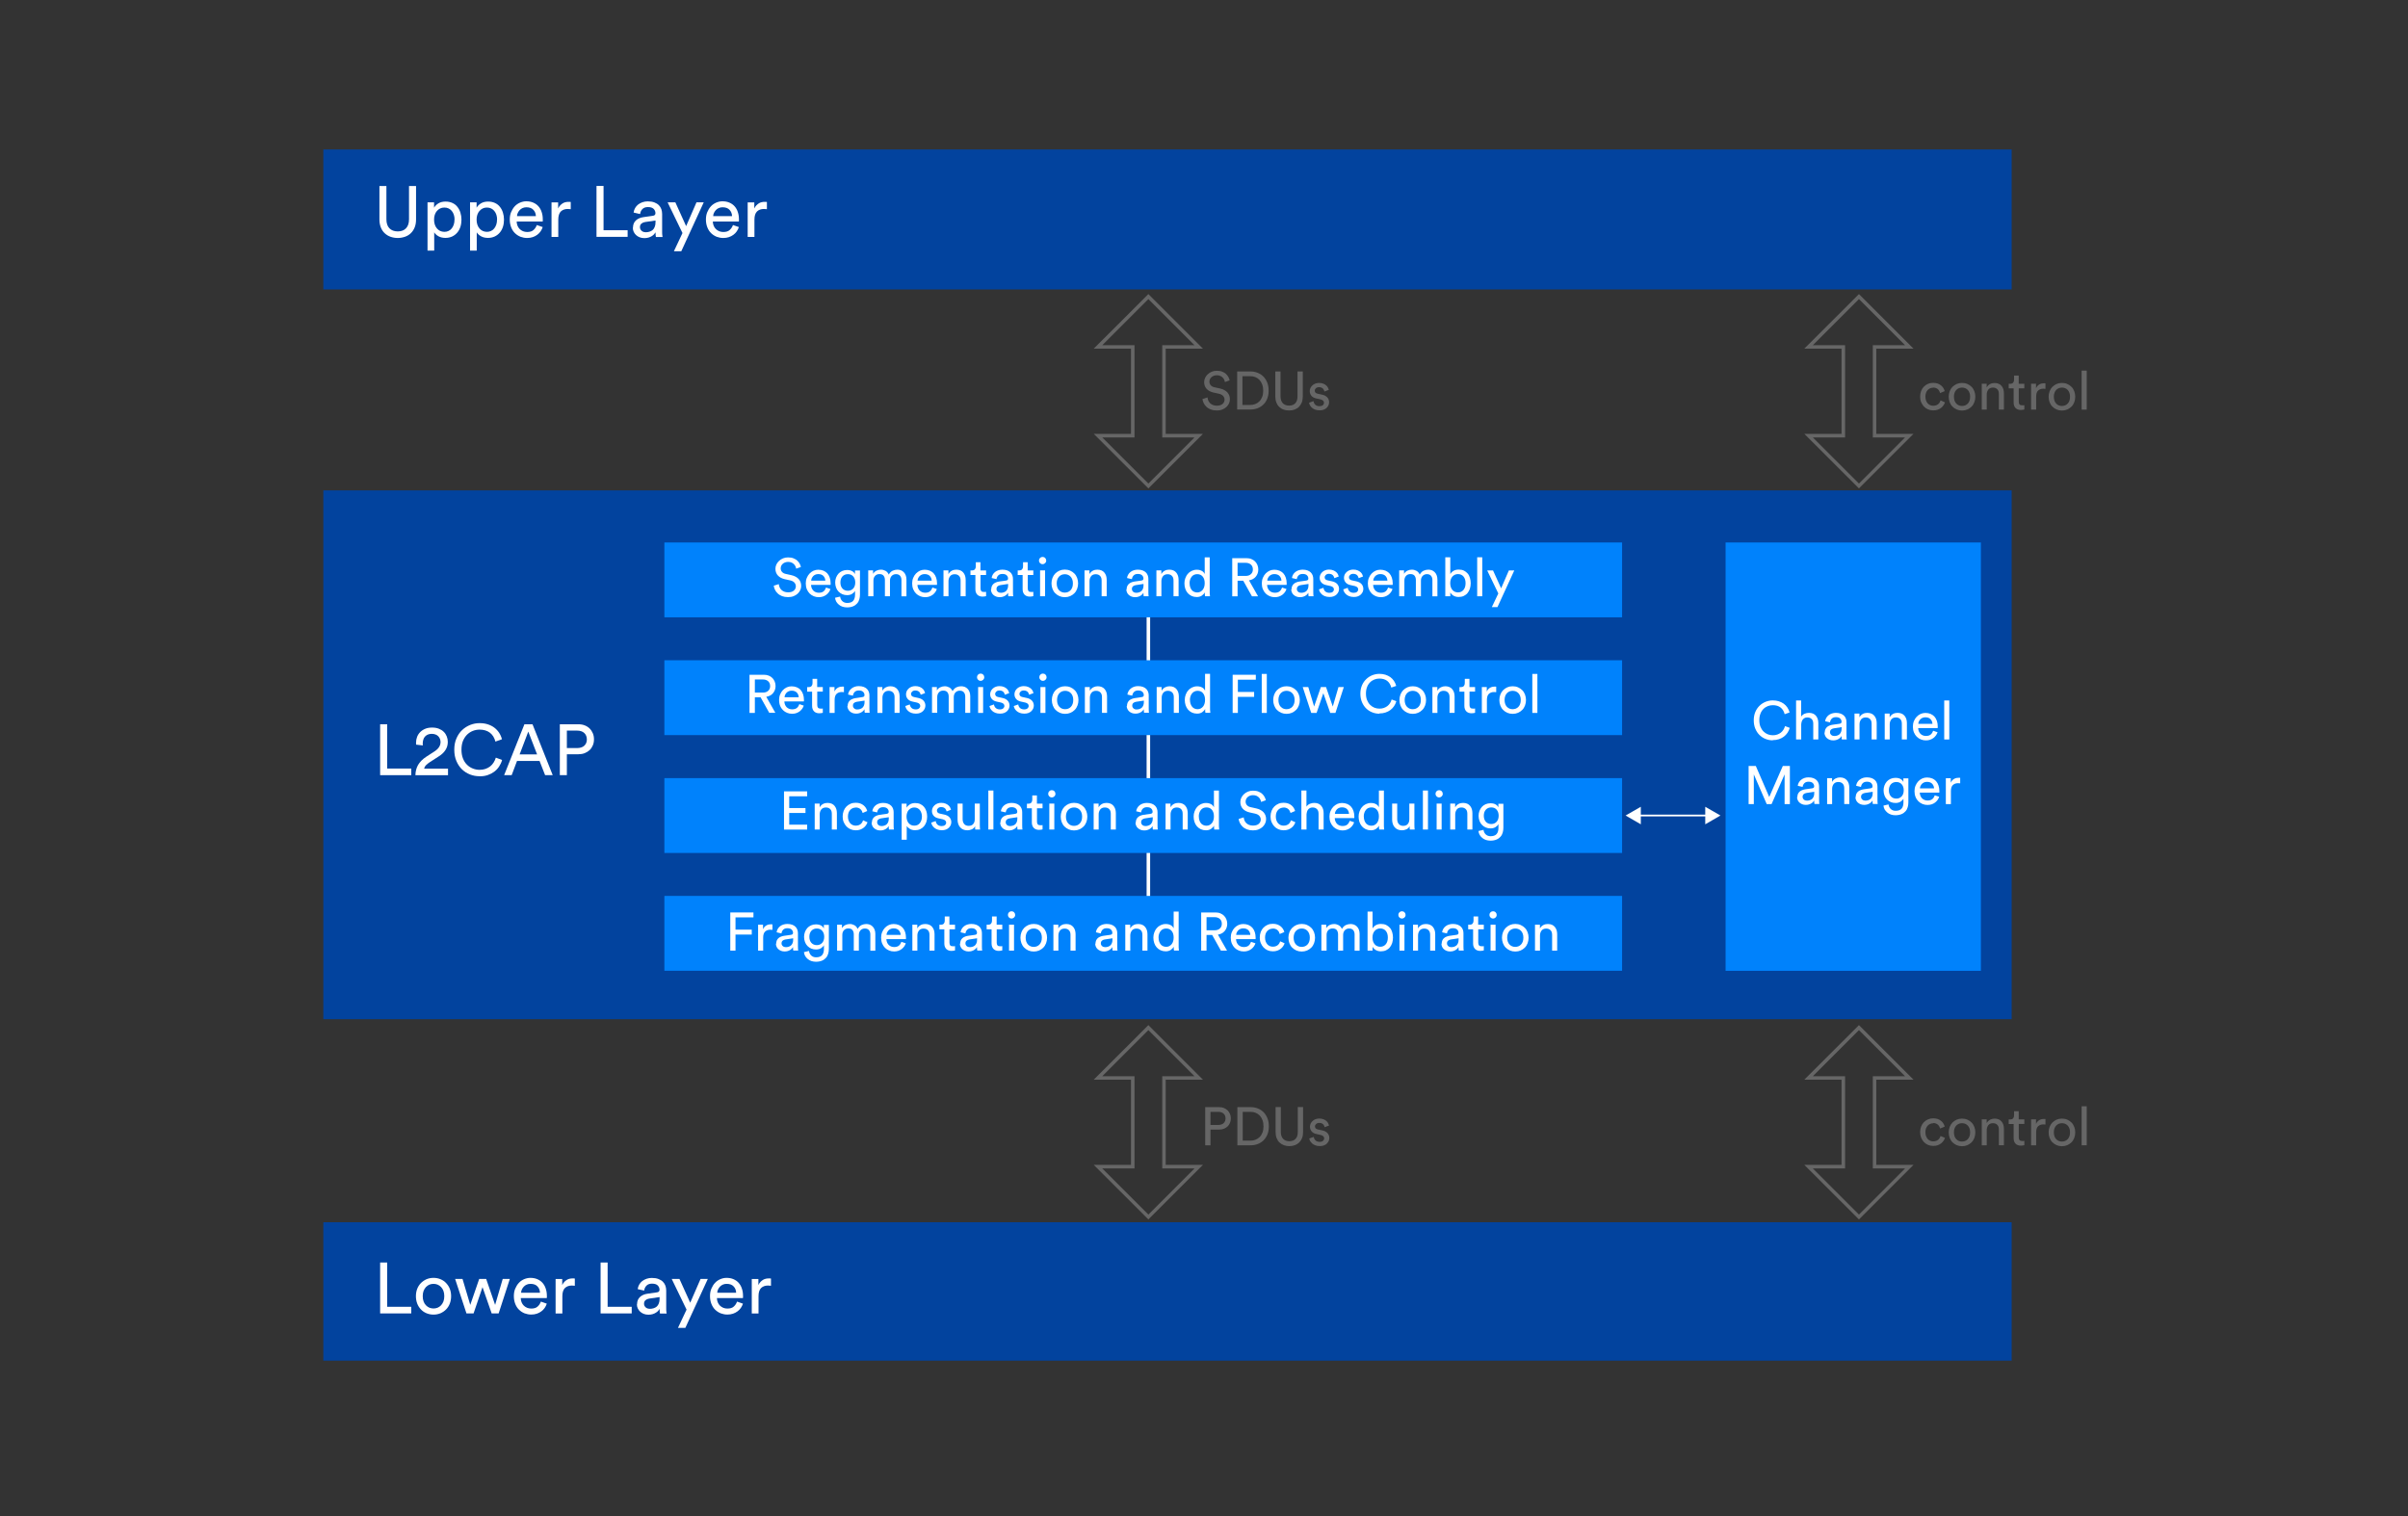 <?xml version="1.0" encoding="UTF-8"?>
<svg id="Layer_1" data-name="Layer 1" xmlns="http://www.w3.org/2000/svg" viewBox="0 0 342 215.35">
  <rect x="0" y="0" width="342" height="215.35" fill="#333333" stroke="none"/>
  <defs>
    <style>
      .cls-1 {
        fill: #02439e;
      }

      .cls-2 {
        fill: #fff;
      }

      .cls-3 {
        stroke-width: .5px;
      }

      .cls-3, .cls-4, .cls-5 {
        fill: none;
      }

      .cls-3, .cls-5 {
        stroke: #fff;
        stroke-miterlimit: 10;
      }

      .cls-6 {
        fill: #666;
      }

      .cls-7 {
        fill: #0082fc;
      }

      .cls-5 {
        stroke-width: .25px;
      }
    </style>
  </defs>
  <g>
    <rect class="cls-1" x="45.92" y="21.23" width="239.79" height="19.88"/>
    <rect class="cls-1" x="45.92" y="69.65" width="239.79" height="75.11"/>
    <rect class="cls-1" x="45.92" y="173.6" width="239.79" height="19.66"/>
  </g>
  <g>
    <line class="cls-3" x1="163.1" y1="81.96" x2="163.1" y2="132.02"/>
    <line class="cls-2" x1="163.1" y1="81.96" x2="163.1" y2="132.02"/>
  </g>
  <g>
    <rect class="cls-7" x="94.36" y="77.05" width="136.02" height="10.63"/>
    <rect class="cls-7" x="94.36" y="93.78" width="136.02" height="10.63"/>
    <rect class="cls-7" x="94.36" y="110.52" width="136.02" height="10.63"/>
    <rect class="cls-7" x="94.36" y="127.25" width="136.02" height="10.63"/>
  </g>
  <rect class="cls-7" x="245.08" y="77.05" width="36.26" height="60.84"/>
  <path class="cls-6" d="M163.1,42.48l6.55,6.55h-4.58v13.1h4.58l-6.55,6.55-6.55-6.55h4.58v-13.1h-4.58l6.55-6.55M163.1,41.77l-7.76,7.75h5.29v12.1h-5.29l7.76,7.75,7.75-7.75h-5.29v-12.1h5.29l-7.75-7.75h0Z"/>
  <path class="cls-6" d="M264.02,42.48l6.55,6.55h-4.58v13.1h4.58l-6.55,6.55-6.55-6.55h4.58v-13.1h-4.58l6.55-6.55M264.02,41.77l-7.76,7.75h5.29v12.1h-5.29l7.76,7.75,7.75-7.75h-5.29v-12.1h5.29l-7.75-7.75h0Z"/>
  <path class="cls-6" d="M163.1,146.31l6.55,6.55h-4.58v13.1h4.58l-6.55,6.55-6.55-6.55h4.58v-13.1h-4.58l6.55-6.55M163.1,145.6l-7.76,7.75h5.29v12.1h-5.29l7.76,7.75,7.75-7.75h-5.29v-12.1h5.29l-7.75-7.75h0Z"/>
  <path class="cls-6" d="M264.02,146.31l6.55,6.55h-4.58v13.1h4.58l-6.55,6.55-6.55-6.55h4.58v-13.1h-4.58l6.55-6.55M264.02,145.6l-7.76,7.75h5.29v12.1h-5.29l7.76,7.75,7.75-7.75h-5.29v-12.1h5.29l-7.75-7.75h0Z"/>
  <g>
    <g>
      <line class="cls-5" x1="232.68" y1="115.83" x2="242.55" y2="115.83"/>
      <polygon class="cls-2" points="233.04 117.08 230.88 115.83 233.04 114.59 233.04 117.08"/>
      <polygon class="cls-2" points="242.19 117.08 244.35 115.83 242.19 114.59 242.19 117.08"/>
    </g>
    <line class="cls-2" x1="230.88" y1="115.83" x2="244.35" y2="115.83"/>
  </g>
  <g>
    <rect class="cls-4" x="53.07" y="26.26" width="82.35" height="12.37"/>
    <path class="cls-2" d="M56.49,33.8c-.37,0-.71-.06-1.02-.17-.32-.11-.59-.28-.83-.5s-.42-.5-.55-.82c-.13-.33-.2-.7-.2-1.13v-4.76h.99v4.73c0,.55.14.98.42,1.27s.68.45,1.19.45.9-.15,1.18-.45c.28-.3.42-.72.42-1.27v-4.73h1v4.76c0,.43-.07.81-.2,1.13s-.32.6-.55.82c-.23.22-.51.39-.83.5s-.66.17-1.02.17Z"/>
    <path class="cls-2" d="M60.72,35.58v-6.84h.93v.76c.14-.24.34-.45.62-.62.28-.17.62-.25,1.02-.25.37,0,.69.07.97.2.28.13.52.31.7.55.19.23.33.5.43.82s.15.65.15,1-.05.71-.15,1.02c-.1.31-.25.59-.45.82-.2.23-.44.42-.72.55-.28.13-.6.2-.96.2-.38,0-.71-.08-.98-.23s-.48-.34-.61-.56v2.6h-.95ZM64.56,31.19c0-.25-.03-.47-.1-.68-.07-.21-.16-.39-.29-.54-.12-.15-.27-.27-.45-.36-.18-.09-.38-.13-.61-.13s-.42.04-.6.13c-.18.09-.33.21-.46.36-.13.15-.23.33-.3.54-.07.21-.1.43-.1.68s.03.48.1.7c.07.21.17.4.3.55.13.15.28.27.46.36.18.08.38.13.6.13s.42-.04.6-.13.33-.2.45-.36c.12-.15.22-.34.29-.55.07-.21.1-.45.1-.7Z"/>
    <path class="cls-2" d="M66.76,35.58v-6.84h.93v.76c.14-.24.34-.45.62-.62.28-.17.62-.25,1.02-.25.37,0,.69.07.97.2.28.13.52.31.7.55.19.23.33.5.43.82s.15.65.15,1-.05.71-.15,1.02c-.1.31-.25.59-.45.82-.2.23-.44.42-.72.55-.28.13-.6.2-.96.2-.38,0-.71-.08-.98-.23s-.48-.34-.61-.56v2.6h-.95ZM70.6,31.19c0-.25-.03-.47-.1-.68-.07-.21-.16-.39-.29-.54-.12-.15-.27-.27-.45-.36-.18-.09-.38-.13-.61-.13s-.42.04-.6.13c-.18.09-.33.21-.46.36-.13.15-.23.33-.3.54-.07.21-.1.43-.1.68s.03.48.1.7c.07.21.17.4.3.55.13.15.28.27.46.36.18.08.38.13.6.13s.42-.04.6-.13.33-.2.45-.36c.12-.15.22-.34.29-.55.07-.21.1-.45.1-.7Z"/>
    <path class="cls-2" d="M77.08,32.25c-.07.22-.17.42-.3.61-.13.19-.29.35-.48.49-.19.14-.4.25-.64.33-.24.08-.5.12-.79.12-.33,0-.64-.06-.94-.17-.3-.12-.56-.29-.79-.51s-.41-.5-.54-.83c-.13-.33-.2-.7-.2-1.11,0-.39.06-.74.19-1.05s.3-.59.51-.82c.21-.23.46-.4.75-.53.29-.12.58-.19.89-.19.37,0,.71.06,1,.19.3.13.54.3.74.53s.35.49.45.81c.11.32.16.66.16,1.04,0,.06,0,.12,0,.17,0,.05,0,.1-.02.13h-3.69c0,.22.05.42.12.6.07.18.18.34.31.47s.29.23.47.31c.18.07.37.11.58.11.4,0,.71-.09.92-.29.21-.19.36-.42.46-.7l.83.29ZM76.11,30.69c-.01-.35-.13-.65-.36-.89-.22-.24-.55-.36-.99-.36-.2,0-.39.04-.54.11-.16.07-.3.17-.41.29-.11.12-.2.25-.27.4-.07.15-.11.3-.11.46h2.68Z"/>
    <path class="cls-2" d="M81.05,29.71c-.14-.02-.28-.03-.42-.03-.4,0-.73.12-.97.35s-.37.62-.37,1.16v2.46h-.96v-4.9h.94v.86c.09-.19.19-.34.31-.46.12-.12.24-.21.37-.29s.26-.12.4-.15.26-.04.39-.04c.07,0,.13,0,.19,0,.06,0,.1.01.13.02v1.02Z"/>
    <path class="cls-2" d="M84.72,33.64v-7.23h1v6.29h3.42v.94h-4.41Z"/>
    <path class="cls-2" d="M89.9,32.33c0-.22.04-.41.11-.59.07-.17.18-.32.31-.44.13-.12.29-.22.47-.3.18-.08.38-.13.59-.16l1.33-.19c.15-.02.25-.06.3-.13s.08-.15.08-.23c0-.24-.08-.44-.25-.62-.17-.17-.44-.26-.81-.26-.34,0-.6.09-.79.28s-.29.42-.33.71l-.92-.21c.03-.23.1-.45.21-.64s.26-.37.43-.5.38-.25.62-.33c.24-.08.48-.12.75-.12.37,0,.68.05.94.15.26.1.47.23.63.39.16.16.28.35.36.57.07.22.11.44.11.68v2.46c0,.22,0,.39.02.52s.03.22.04.29h-.94c-.01-.06-.03-.14-.04-.24,0-.1-.02-.24-.02-.42-.05.09-.12.18-.21.28-.09.1-.2.18-.33.26s-.28.15-.45.2c-.17.05-.37.08-.59.08-.25,0-.48-.04-.68-.12-.2-.08-.37-.19-.51-.32s-.25-.29-.33-.46-.12-.36-.12-.56ZM91.68,32.99c.2,0,.38-.03.56-.08.17-.05.32-.13.45-.24.13-.11.23-.26.3-.45.08-.19.11-.41.11-.68v-.22l-1.5.22c-.2.03-.37.11-.51.23-.14.12-.2.29-.2.5,0,.18.07.35.21.49s.34.22.58.22Z"/>
    <path class="cls-2" d="M95.71,35.69l1.22-2.59-2.11-4.36h1.1l1.53,3.38,1.47-3.38h1.03l-3.19,6.95h-1.05Z"/>
    <path class="cls-2" d="M104.94,32.25c-.07.22-.17.42-.3.61-.13.19-.29.35-.48.49-.19.14-.4.25-.64.33-.24.08-.5.12-.79.12-.33,0-.64-.06-.94-.17-.3-.12-.56-.29-.79-.51s-.41-.5-.54-.83c-.13-.33-.2-.7-.2-1.11,0-.39.06-.74.19-1.05s.3-.59.51-.82c.21-.23.46-.4.75-.53.29-.12.58-.19.89-.19.37,0,.71.06,1,.19.3.13.54.3.74.53s.35.49.45.81c.11.32.16.66.16,1.04,0,.06,0,.12,0,.17,0,.05,0,.1-.02.13h-3.69c0,.22.05.42.12.6.07.18.18.34.31.47s.29.23.47.31c.18.07.37.11.58.11.4,0,.71-.09.92-.29.21-.19.36-.42.46-.7l.83.29ZM103.97,30.69c-.01-.35-.13-.65-.36-.89-.22-.24-.55-.36-.99-.36-.2,0-.39.04-.54.11-.16.07-.3.17-.41.29-.11.12-.2.25-.27.4-.07.15-.11.3-.11.46h2.68Z"/>
    <path class="cls-2" d="M108.91,29.71c-.14-.02-.28-.03-.42-.03-.4,0-.73.12-.97.35s-.37.62-.37,1.16v2.46h-.96v-4.9h.94v.86c.09-.19.19-.34.31-.46.12-.12.24-.21.37-.29s.26-.12.4-.15.26-.04.39-.04c.07,0,.13,0,.19,0,.06,0,.1.01.13.02v1.02Z"/>
  </g>
  <g>
    <rect class="cls-4" x="53.07" y="102.72" width="82.35" height="12.37"/>
    <path class="cls-2" d="M53.99,110.1v-7.23h1v6.29h3.42v.94h-4.41Z"/>
    <path class="cls-2" d="M59.1,105.75s-.01-.09-.01-.14v-.13c0-.29.05-.56.15-.82s.25-.49.44-.68.43-.35.72-.47.61-.17.97-.17.67.05.95.16c.28.11.51.25.7.44.19.18.33.4.43.65s.15.51.15.78c0,.44-.11.82-.34,1.17-.22.34-.53.63-.91.87l-1.3.84c-.19.12-.36.26-.51.4s-.25.32-.3.53h3.39v.93h-4.63c0-.27.04-.53.1-.77.06-.24.15-.46.27-.68.13-.22.29-.42.48-.62s.43-.38.71-.57l1.1-.71c.31-.2.54-.41.69-.64.15-.23.22-.48.22-.73,0-.15-.03-.29-.08-.43s-.13-.26-.23-.37c-.1-.11-.23-.2-.39-.26s-.34-.1-.55-.1-.41.04-.57.11c-.16.07-.29.17-.4.29-.11.12-.18.26-.23.43s-.08.34-.08.53c0,.05,0,.09,0,.14,0,.05,0,.1.02.15l-1-.12Z"/>
    <path class="cls-2" d="M68.1,110.25c-.47,0-.92-.08-1.35-.25-.43-.17-.81-.41-1.14-.73-.33-.32-.59-.71-.79-1.18-.2-.47-.3-1-.3-1.61s.1-1.14.31-1.61c.2-.47.47-.86.81-1.18.34-.32.72-.56,1.15-.73s.87-.25,1.32-.25c.41,0,.79.05,1.14.16s.66.26.93.46c.27.2.5.44.69.72.19.29.33.6.42.95l-.93.33c-.14-.55-.4-.97-.78-1.26-.38-.29-.88-.44-1.47-.44-.33,0-.64.06-.95.18s-.58.3-.83.54c-.24.24-.43.54-.58.89-.14.36-.21.77-.21,1.24s.07.88.21,1.24c.14.36.33.66.58.9.24.24.52.42.83.54s.63.18.95.18c.31,0,.58-.04.84-.13s.47-.21.67-.36c.19-.15.36-.34.49-.55.13-.21.24-.44.31-.69l.89.33c-.09.34-.24.65-.43.94s-.42.53-.69.73-.58.36-.93.48c-.35.12-.73.17-1.15.17Z"/>
    <path class="cls-2" d="M76.63,108.08h-3.2l-.76,2.02h-1.07l2.88-7.23h1.15l2.87,7.23h-1.08l-.79-2.02ZM73.79,107.15h2.49l-1.25-3.24-1.23,3.24Z"/>
    <path class="cls-2" d="M80.51,107.14v2.96h-1v-7.23h2.63c.33,0,.64.05.91.16.28.11.51.26.7.45s.34.42.45.68c.11.26.16.54.16.85s-.05.59-.16.85c-.11.26-.26.49-.45.67s-.43.33-.7.44c-.28.11-.58.16-.91.16h-1.63ZM81.96,106.25c.43,0,.78-.11,1.02-.33s.37-.52.37-.89-.12-.69-.37-.92-.59-.34-1.02-.34h-1.45v2.48h1.45Z"/>
  </g>
  <g>
    <rect class="cls-4" x="53.07" y="179.17" width="82.35" height="12.37"/>
    <path class="cls-2" d="M53.99,186.55v-7.23h1v6.29h3.42v.94h-4.41Z"/>
    <path class="cls-2" d="M61.57,181.5c.37,0,.7.07,1.01.2.31.13.57.31.79.55s.4.5.52.82c.12.32.18.66.18,1.03s-.06.72-.18,1.04c-.12.32-.29.59-.52.83s-.49.41-.79.55c-.31.13-.64.2-1.01.2s-.7-.07-1.01-.2c-.31-.13-.57-.31-.79-.55-.22-.23-.4-.51-.52-.83-.12-.32-.18-.67-.18-1.04s.06-.72.18-1.03c.12-.32.3-.59.52-.82.22-.23.49-.41.79-.55.31-.13.64-.2,1.01-.2ZM61.57,185.85c.2,0,.4-.04.58-.11.18-.08.35-.19.49-.34.14-.15.25-.33.34-.55.08-.22.12-.47.12-.75s-.04-.54-.12-.75c-.08-.21-.19-.4-.34-.55-.14-.15-.31-.26-.49-.34-.18-.07-.38-.11-.58-.11s-.4.04-.58.11c-.18.08-.35.19-.49.34-.14.15-.25.33-.34.55-.08.21-.12.46-.12.75s.04.54.12.75c.08.22.19.4.34.55.14.15.31.26.49.34.18.07.38.11.58.11Z"/>
    <path class="cls-2" d="M69.05,181.65l1.27,3.69,1.08-3.69h1.01l-1.59,4.9h-.99l-1.3-3.73-1.27,3.73h-1.01l-1.61-4.9h1.05l1.1,3.69,1.27-3.69h.99Z"/>
    <path class="cls-2" d="M77.66,185.16c-.07.22-.17.42-.3.61-.13.19-.29.35-.48.49-.19.14-.4.25-.64.33-.24.08-.5.12-.79.12-.33,0-.64-.06-.94-.17-.3-.12-.56-.29-.79-.51s-.41-.5-.54-.83c-.13-.33-.2-.7-.2-1.11,0-.39.06-.74.19-1.05s.3-.59.51-.82c.21-.23.46-.4.75-.53.29-.12.58-.19.89-.19.37,0,.71.06,1,.19.3.13.54.3.74.53s.35.49.45.81c.11.32.16.66.16,1.04,0,.06,0,.12,0,.17,0,.05,0,.1-.02.13h-3.69c0,.22.05.42.12.6.07.18.18.34.31.47s.29.23.47.31c.18.07.37.11.58.11.4,0,.71-.09.92-.29.21-.19.36-.42.46-.7l.83.29ZM76.69,183.6c-.01-.35-.13-.65-.36-.89-.22-.24-.55-.36-.99-.36-.2,0-.39.04-.54.11-.16.07-.3.17-.41.29-.11.12-.2.25-.27.4-.07.15-.11.3-.11.46h2.68Z"/>
    <path class="cls-2" d="M81.63,182.62c-.14-.02-.28-.03-.42-.03-.4,0-.73.12-.97.35s-.37.62-.37,1.16v2.46h-.96v-4.9h.94v.86c.09-.19.19-.34.31-.46.12-.12.24-.21.37-.29s.26-.12.4-.15.26-.04.39-.04c.07,0,.13,0,.19,0,.06,0,.1.01.13.02v1.02Z"/>
    <path class="cls-2" d="M85.3,186.55v-7.23h1v6.29h3.42v.94h-4.41Z"/>
    <path class="cls-2" d="M90.48,185.24c0-.22.04-.41.11-.59.07-.17.18-.32.31-.44.13-.12.29-.22.47-.3.18-.08.38-.13.59-.16l1.33-.19c.15-.02.25-.06.3-.13s.08-.15.08-.23c0-.24-.08-.44-.25-.62-.17-.17-.44-.26-.81-.26-.34,0-.6.09-.79.28s-.29.42-.33.71l-.92-.21c.03-.23.1-.45.21-.64s.26-.37.43-.5.38-.25.62-.33c.24-.08.48-.12.75-.12.37,0,.68.05.94.15.26.1.47.23.63.39.16.16.28.35.36.57.07.22.11.44.11.68v2.46c0,.22,0,.39.02.52s.03.22.04.29h-.94c-.01-.06-.03-.14-.04-.24,0-.1-.02-.24-.02-.42-.05.09-.12.18-.21.28-.09.1-.2.18-.33.26s-.28.15-.45.2c-.17.05-.37.08-.59.08-.25,0-.48-.04-.68-.12-.2-.08-.37-.19-.51-.32s-.25-.29-.33-.46-.12-.36-.12-.56ZM92.26,185.9c.2,0,.38-.03.56-.08.17-.05.32-.13.45-.24.13-.11.23-.26.3-.45.08-.19.11-.41.11-.68v-.22l-1.5.22c-.2.03-.37.11-.51.23-.14.12-.2.29-.2.5,0,.18.07.35.21.49s.34.22.58.22Z"/>
    <path class="cls-2" d="M96.29,188.6l1.22-2.59-2.11-4.36h1.1l1.53,3.38,1.47-3.38h1.03l-3.19,6.95h-1.05Z"/>
    <path class="cls-2" d="M105.52,185.16c-.07.22-.17.42-.3.61-.13.19-.29.35-.48.49-.19.14-.4.25-.64.33-.24.08-.5.12-.79.12-.33,0-.64-.06-.94-.17-.3-.12-.56-.29-.79-.51s-.41-.5-.54-.83c-.13-.33-.2-.7-.2-1.11,0-.39.06-.74.19-1.05s.3-.59.51-.82c.21-.23.46-.4.75-.53.29-.12.58-.19.89-.19.37,0,.71.06,1,.19.3.13.54.3.74.53s.35.49.45.81c.11.32.16.66.16,1.04,0,.06,0,.12,0,.17,0,.05,0,.1-.02.13h-3.69c0,.22.05.42.12.6.07.18.18.34.31.47s.29.23.47.31c.18.07.37.11.58.11.4,0,.71-.09.92-.29.21-.19.36-.42.46-.7l.83.29ZM104.55,183.6c-.01-.35-.13-.65-.36-.89-.22-.24-.55-.36-.99-.36-.2,0-.39.04-.54.11-.16.07-.3.17-.41.29-.11.12-.2.25-.27.4-.07.15-.11.3-.11.46h2.68Z"/>
    <path class="cls-2" d="M109.49,182.62c-.14-.02-.28-.03-.42-.03-.4,0-.73.12-.97.35s-.37.62-.37,1.16v2.46h-.96v-4.9h.94v.86c.09-.19.19-.34.31-.46.12-.12.24-.21.37-.29s.26-.12.4-.15.26-.04.39-.04c.07,0,.13,0,.19,0,.06,0,.1.01.13.02v1.02Z"/>
  </g>
  <g>
    <rect class="cls-4" x="94.36" y="79.16" width="136.02" height="8.4"/>
    <path class="cls-2" d="M113.07,80.74c-.01-.1-.05-.2-.1-.31-.05-.11-.12-.21-.21-.3s-.21-.17-.34-.23-.3-.09-.49-.09c-.15,0-.29.02-.42.07-.13.05-.24.11-.33.19-.09.08-.17.18-.22.29-.05.11-.08.23-.08.36,0,.19.06.36.18.5s.29.24.52.29l.81.18c.45.1.8.29,1.04.55.24.27.36.59.36.97,0,.21-.04.41-.13.6s-.21.36-.37.51c-.16.15-.36.27-.59.36-.23.09-.49.13-.78.13-.33,0-.61-.05-.85-.14-.24-.1-.45-.22-.61-.38-.17-.15-.29-.32-.39-.52s-.15-.38-.18-.58l.72-.23c.02.15.05.3.11.44s.14.26.25.37c.11.11.24.19.4.26.16.06.34.1.54.1.37,0,.65-.08.84-.25.19-.17.28-.37.28-.61,0-.19-.07-.37-.2-.52-.13-.15-.34-.26-.61-.32l-.77-.17c-.39-.09-.71-.25-.95-.5s-.37-.58-.37-.98c0-.21.05-.42.14-.61.09-.19.22-.36.38-.51.16-.15.35-.27.57-.36s.45-.13.7-.13c.31,0,.57.04.78.13s.4.19.54.33c.14.13.26.28.34.44.08.16.14.31.17.46l-.67.24Z"/>
    <path class="cls-2" d="M117.95,83.65c-.05.16-.13.32-.23.46-.1.14-.22.26-.36.37-.14.1-.3.19-.48.25-.18.06-.37.09-.59.09-.25,0-.48-.04-.7-.13-.22-.09-.42-.21-.59-.38-.17-.17-.31-.38-.41-.62-.1-.25-.15-.52-.15-.83,0-.29.05-.55.15-.79.1-.24.23-.44.39-.61.16-.17.35-.3.56-.4.21-.09.44-.14.67-.14.28,0,.53.05.75.14.22.1.41.23.55.39.15.17.26.37.34.61.08.24.12.5.12.78,0,.05,0,.09,0,.13s0,.07-.01.1h-2.77c0,.16.04.31.09.45.06.14.13.26.23.36s.22.18.35.23c.13.05.28.08.43.08.3,0,.53-.07.69-.21s.27-.32.34-.53l.62.21ZM117.22,82.48c-.01-.26-.1-.49-.27-.67-.17-.18-.42-.27-.74-.27-.15,0-.29.03-.41.08-.12.05-.22.12-.31.21-.08.09-.15.19-.2.3-.05.11-.08.23-.08.34h2.01Z"/>
    <path class="cls-2" d="M119.32,84.73c.03.26.13.48.31.65.18.17.41.26.69.26.39,0,.67-.1.85-.3.18-.2.27-.5.27-.89v-.53c-.09.17-.23.31-.42.43-.19.12-.43.18-.7.18-.24,0-.47-.04-.68-.13-.21-.09-.38-.21-.54-.37-.15-.16-.27-.34-.35-.56-.08-.22-.13-.46-.13-.72s.04-.48.12-.7c.08-.22.2-.4.34-.57.15-.16.32-.29.53-.38.21-.09.44-.14.69-.14.29,0,.52.05.71.15.19.1.33.24.42.43v-.51h.71v3.4c0,.24-.03.46-.09.68s-.16.42-.31.59c-.15.17-.33.31-.57.41-.23.1-.53.16-.87.16-.23,0-.44-.04-.64-.1-.2-.07-.37-.16-.52-.29-.15-.12-.27-.27-.37-.43-.09-.17-.15-.35-.17-.55l.7-.16ZM120.42,83.91c.31,0,.56-.11.76-.32.19-.21.29-.5.29-.86s-.1-.64-.29-.86-.45-.32-.76-.32-.58.11-.77.32-.29.5-.29.86.1.65.29.86c.19.21.45.32.78.32Z"/>
    <path class="cls-2" d="M123.31,84.69v-3.68h.69v.49c.12-.2.28-.35.49-.45.21-.1.42-.14.63-.14.23,0,.44.06.65.17.2.11.35.29.46.53.15-.26.33-.45.55-.55.22-.1.45-.15.68-.15.16,0,.31.03.47.08.15.06.29.14.41.26s.22.26.29.44.11.38.11.62v2.39h-.71v-2.31c0-.24-.06-.44-.19-.6s-.32-.24-.59-.24c-.25,0-.46.09-.62.26-.16.18-.23.4-.23.66v2.22h-.72v-2.31c0-.24-.06-.44-.18-.6s-.32-.24-.6-.24c-.26,0-.47.09-.62.26-.16.17-.23.4-.23.67v2.22h-.71Z"/>
    <path class="cls-2" d="M133.06,83.65c-.05.16-.13.32-.23.46-.1.14-.22.26-.36.37-.14.1-.3.19-.48.25-.18.06-.37.09-.59.09-.25,0-.48-.04-.7-.13-.22-.09-.42-.21-.59-.38-.17-.17-.31-.38-.41-.62-.1-.25-.15-.52-.15-.83,0-.29.05-.55.15-.79.1-.24.23-.44.39-.61.16-.17.35-.3.56-.4.21-.09.44-.14.67-.14.28,0,.53.05.75.14.22.1.41.23.55.39.15.17.26.37.34.61.08.24.12.5.12.78,0,.05,0,.09,0,.13s0,.07-.01.1h-2.77c0,.16.04.31.09.45.06.14.13.26.23.36s.22.18.35.23c.13.05.28.08.43.08.3,0,.53-.07.69-.21s.27-.32.34-.53l.62.21ZM132.33,82.48c-.01-.26-.1-.49-.27-.67-.17-.18-.42-.27-.74-.27-.15,0-.29.03-.41.08-.12.05-.22.12-.31.21-.08.09-.15.19-.2.3-.05.11-.08.23-.08.34h2.01Z"/>
    <path class="cls-2" d="M134.72,84.69h-.72v-3.68h.7v.53c.13-.23.3-.39.5-.49.2-.1.41-.14.63-.14s.41.04.58.11c.17.07.3.18.41.31.11.13.19.29.25.46.05.18.08.37.08.57v2.33h-.72v-2.21c0-.13-.01-.25-.04-.36-.03-.11-.08-.21-.15-.29-.07-.08-.16-.15-.27-.2-.11-.05-.24-.07-.4-.07-.14,0-.27.03-.38.08-.11.05-.2.12-.27.22s-.12.2-.16.32c-.04.12-.05.25-.05.39v2.13Z"/>
    <path class="cls-2" d="M139.26,81.02h.79v.65h-.79v1.91c0,.17.04.29.11.38s.21.12.4.12c.05,0,.1,0,.15,0,.06,0,.1-.01.13-.02v.61s-.09.02-.18.04c-.09.02-.19.03-.31.03-.32,0-.57-.09-.75-.27-.18-.18-.28-.44-.28-.78v-2.02h-.7v-.65h.2c.2,0,.34-.05.43-.16.09-.11.13-.24.13-.41v-.6h.66v1.16Z"/>
    <path class="cls-2" d="M140.78,83.71c0-.16.03-.31.08-.44.06-.13.13-.24.23-.33.1-.09.22-.17.36-.22.14-.06.29-.1.44-.12l.99-.14c.11-.02.19-.05.23-.1s.06-.11.06-.18c0-.18-.06-.33-.19-.46-.12-.13-.33-.2-.61-.2-.25,0-.45.07-.59.21-.14.14-.22.32-.25.53l-.69-.16c.02-.17.07-.33.16-.48s.19-.27.33-.38c.13-.1.29-.19.46-.24s.36-.09.56-.09c.28,0,.51.04.7.11.19.07.35.17.47.29.12.12.21.26.27.43.06.16.08.33.08.51v1.84c0,.16,0,.29.01.39.01.1.02.17.03.21h-.7s-.02-.11-.03-.18c0-.08-.01-.18-.01-.31-.04.07-.09.13-.16.21-.07.07-.15.14-.25.2-.1.06-.21.11-.34.15-.13.04-.28.06-.44.06-.19,0-.36-.03-.51-.09-.15-.06-.28-.14-.39-.24s-.19-.21-.25-.35-.09-.27-.09-.42ZM142.11,84.2c.15,0,.29-.02.42-.06s.24-.1.34-.18c.09-.08.17-.2.23-.34.06-.14.08-.31.08-.51v-.17l-1.12.17c-.15.03-.28.08-.38.17-.1.09-.15.22-.15.38,0,.14.05.26.16.37.11.11.25.16.44.16Z"/>
    <path class="cls-2" d="M145.97,81.02h.79v.65h-.79v1.91c0,.17.04.29.11.38s.21.12.4.12c.05,0,.1,0,.15,0,.06,0,.1-.01.13-.02v.61s-.09.02-.18.04c-.09.02-.19.03-.31.03-.32,0-.57-.09-.75-.27-.18-.18-.28-.44-.28-.78v-2.02h-.7v-.65h.2c.2,0,.34-.05.43-.16.09-.11.13-.24.13-.41v-.6h.66v1.16Z"/>
    <path class="cls-2" d="M147.56,79.62c0-.15.05-.27.15-.37.1-.1.22-.15.36-.15s.27.05.37.15c.1.1.15.22.15.37s-.05.26-.15.36-.22.15-.37.15-.26-.05-.36-.15c-.1-.1-.15-.22-.15-.36ZM147.72,84.69v-3.68h.71v3.68h-.71Z"/>
    <path class="cls-2" d="M151.23,80.9c.28,0,.53.05.76.15.23.1.43.24.6.41.17.17.3.38.39.62.09.24.14.5.14.78s-.05.54-.14.78-.22.45-.39.62-.37.31-.6.41-.48.15-.76.15-.53-.05-.76-.15-.43-.24-.6-.41c-.17-.17-.3-.38-.39-.62s-.14-.5-.14-.78.05-.54.14-.78c.09-.24.22-.44.39-.62.17-.17.37-.31.6-.41.23-.1.48-.15.76-.15ZM151.23,84.17c.15,0,.3-.03.44-.08.14-.05.26-.14.37-.25.11-.11.19-.25.25-.41.06-.16.09-.35.09-.57s-.03-.4-.09-.56c-.06-.16-.14-.3-.25-.41s-.23-.2-.37-.25c-.14-.06-.28-.08-.44-.08s-.3.03-.44.08c-.14.06-.26.14-.37.25s-.19.25-.25.41c-.06.16-.09.35-.09.56s.03.4.09.57c.06.16.14.3.25.41.11.11.23.2.37.25.14.06.28.08.44.08Z"/>
    <path class="cls-2" d="M154.75,84.69h-.72v-3.68h.7v.53c.13-.23.3-.39.5-.49.2-.1.41-.14.63-.14s.41.04.58.11c.17.07.3.18.41.31.11.13.19.29.25.46.05.18.08.37.08.57v2.33h-.72v-2.21c0-.13-.01-.25-.04-.36-.03-.11-.08-.21-.15-.29-.07-.08-.16-.15-.27-.2-.11-.05-.24-.07-.4-.07-.14,0-.27.03-.38.08-.11.05-.2.12-.27.22s-.12.2-.16.32c-.04.12-.05.25-.05.39v2.13Z"/>
    <path class="cls-2" d="M160.01,83.71c0-.16.03-.31.08-.44.06-.13.13-.24.23-.33.1-.09.22-.17.36-.22.14-.06.29-.1.44-.12l.99-.14c.11-.02.19-.05.23-.1s.06-.11.06-.18c0-.18-.06-.33-.19-.46-.12-.13-.33-.2-.61-.2-.25,0-.45.07-.59.21-.14.14-.22.32-.25.53l-.69-.16c.02-.17.07-.33.16-.48s.19-.27.33-.38c.13-.1.29-.19.46-.24s.36-.09.56-.09c.28,0,.51.04.7.11.19.07.35.17.47.29.12.12.21.26.27.43.06.16.08.33.08.51v1.84c0,.16,0,.29.01.39.01.1.02.17.03.21h-.7s-.02-.11-.03-.18c0-.08-.01-.18-.01-.31-.04.07-.09.13-.16.21-.07.07-.15.14-.25.2-.1.06-.21.11-.34.15-.13.04-.28.06-.44.06-.19,0-.36-.03-.51-.09-.15-.06-.28-.14-.39-.24s-.19-.21-.25-.35-.09-.27-.09-.42ZM161.34,84.2c.15,0,.29-.02.42-.06s.24-.1.34-.18c.09-.08.17-.2.23-.34.06-.14.08-.31.08-.51v-.17l-1.12.17c-.15.03-.28.08-.38.17-.1.09-.15.22-.15.38,0,.14.05.26.16.37.11.11.25.16.44.16Z"/>
    <path class="cls-2" d="M164.96,84.69h-.72v-3.68h.7v.53c.13-.23.3-.39.5-.49.2-.1.41-.14.63-.14s.41.04.58.11c.17.07.3.18.41.31.11.13.19.29.25.46.05.18.08.37.08.57v2.33h-.72v-2.21c0-.13-.01-.25-.04-.36-.03-.11-.08-.21-.15-.29-.07-.08-.16-.15-.27-.2-.11-.05-.24-.07-.4-.07-.14,0-.27.03-.38.08-.11.05-.2.12-.27.22s-.12.2-.16.32c-.04.12-.05.25-.05.39v2.13Z"/>
    <path class="cls-2" d="M171.11,84.14c-.09.18-.23.33-.42.46s-.43.2-.72.2c-.27,0-.51-.05-.73-.15-.21-.1-.4-.24-.55-.41s-.27-.38-.35-.62c-.08-.24-.12-.49-.12-.77,0-.26.04-.51.13-.74s.2-.44.36-.61c.15-.18.34-.32.55-.42s.45-.16.71-.16c.16,0,.31.02.43.05.12.04.23.08.33.14s.17.12.23.2c.06.07.11.15.14.23v-2.38h.71v4.85c0,.18,0,.33.02.45,0,.12.02.2.02.23h-.7s-.02-.11-.03-.19c0-.09-.01-.19-.01-.3v-.06ZM168.96,82.84c0,.19.02.36.07.52.05.16.12.3.21.42s.2.21.34.27c.13.07.29.1.46.1.16,0,.31-.03.44-.1.13-.07.24-.16.34-.28s.16-.26.21-.42c.05-.16.07-.34.07-.53,0-.38-.09-.69-.28-.92s-.44-.35-.78-.35c-.16,0-.31.03-.45.09-.13.06-.25.15-.34.27-.09.11-.17.25-.22.41s-.08.33-.08.52Z"/>
    <path class="cls-2" d="M176.58,82.48h-.81v2.22h-.76v-5.42h2.04c.25,0,.49.04.69.13.21.08.38.2.52.34.14.14.25.32.33.51.08.2.12.41.12.63,0,.39-.12.73-.35,1.01-.23.28-.55.46-.97.53l1.29,2.27h-.87l-1.24-2.22ZM176.92,81.8c.31,0,.55-.08.74-.25.19-.17.28-.39.28-.67s-.09-.52-.28-.69-.44-.25-.74-.25h-1.15v1.86h1.15Z"/>
    <path class="cls-2" d="M182.72,83.65c-.05.16-.13.32-.23.46-.1.14-.22.26-.36.37-.14.1-.3.19-.48.25-.18.06-.37.09-.59.09-.25,0-.48-.04-.7-.13-.22-.09-.42-.21-.59-.38-.17-.17-.31-.38-.41-.62-.1-.25-.15-.52-.15-.83,0-.29.05-.55.15-.79.1-.24.23-.44.39-.61.16-.17.35-.3.56-.4.21-.09.44-.14.67-.14.28,0,.53.05.75.14.22.1.41.23.55.39.15.17.26.37.34.61.08.24.12.5.12.78,0,.05,0,.09,0,.13s0,.07-.01.1h-2.77c0,.16.04.31.09.45.06.14.13.26.23.36s.22.18.35.23c.13.05.28.08.43.08.3,0,.53-.07.69-.21s.27-.32.34-.53l.62.21ZM182,82.48c-.01-.26-.1-.49-.27-.67-.17-.18-.42-.27-.74-.27-.15,0-.29.03-.41.08-.12.05-.22.12-.31.21-.08.09-.15.19-.2.3-.05.11-.08.23-.08.34h2.01Z"/>
    <path class="cls-2" d="M183.43,83.71c0-.16.03-.31.08-.44.06-.13.13-.24.23-.33.1-.09.22-.17.36-.22.14-.06.29-.1.44-.12l.99-.14c.11-.02.19-.05.23-.1s.06-.11.06-.18c0-.18-.06-.33-.19-.46-.12-.13-.33-.2-.61-.2-.25,0-.45.07-.59.21-.14.14-.22.32-.25.53l-.69-.16c.02-.17.07-.33.16-.48s.19-.27.33-.38c.13-.1.29-.19.46-.24s.36-.09.56-.09c.28,0,.51.04.7.11.19.07.35.17.47.29.12.12.21.26.27.43.06.16.08.33.08.51v1.84c0,.16,0,.29.01.39.01.1.02.17.03.21h-.7s-.02-.11-.03-.18c0-.08-.01-.18-.01-.31-.04.07-.09.13-.16.21-.07.07-.15.14-.25.2-.1.06-.21.11-.34.15-.13.04-.28.06-.44.06-.19,0-.36-.03-.51-.09-.15-.06-.28-.14-.39-.24s-.19-.21-.25-.35-.09-.27-.09-.42ZM184.77,84.2c.15,0,.29-.02.42-.06s.24-.1.34-.18c.09-.08.17-.2.23-.34.06-.14.08-.31.08-.51v-.17l-1.12.17c-.15.03-.28.08-.38.17-.1.09-.15.22-.15.38,0,.14.05.26.16.37.11.11.25.16.44.16Z"/>
    <path class="cls-2" d="M187.97,83.51c.03.19.11.36.25.49.14.13.34.2.6.2.2,0,.36-.05.47-.14.11-.1.16-.21.16-.34,0-.12-.04-.22-.12-.3-.08-.08-.2-.14-.35-.18l-.63-.14c-.29-.06-.52-.18-.68-.37s-.24-.41-.24-.67c0-.16.04-.31.1-.45.07-.14.16-.26.28-.37s.26-.19.42-.25c.16-.06.33-.09.51-.09.25,0,.46.04.63.11.17.07.31.16.42.26.11.1.19.21.24.32.05.11.09.21.11.29l-.63.24s-.03-.1-.05-.18c-.03-.07-.07-.14-.12-.2s-.13-.12-.23-.17c-.1-.04-.22-.07-.36-.07-.18,0-.33.05-.44.15-.11.1-.17.21-.17.34,0,.24.14.38.42.44l.6.13c.34.07.59.2.76.39s.26.42.26.7c0,.13-.03.27-.08.4-.06.13-.14.25-.25.37-.11.11-.25.2-.42.27-.17.07-.37.1-.6.1-.25,0-.47-.04-.65-.11s-.33-.16-.45-.27c-.12-.11-.21-.22-.28-.35-.06-.12-.1-.24-.12-.35l.65-.23Z"/>
    <path class="cls-2" d="M191.42,83.51c.03.19.11.36.25.49.14.13.34.2.6.2.2,0,.36-.05.47-.14.11-.1.16-.21.16-.34,0-.12-.04-.22-.12-.3-.08-.08-.2-.14-.35-.18l-.63-.14c-.29-.06-.52-.18-.68-.37s-.24-.41-.24-.67c0-.16.04-.31.1-.45.07-.14.16-.26.28-.37s.26-.19.42-.25c.16-.06.33-.09.51-.09.25,0,.46.04.63.11.17.07.31.16.42.26.11.1.19.21.24.32.05.11.09.21.11.29l-.63.24s-.03-.1-.05-.18c-.03-.07-.07-.14-.12-.2s-.13-.12-.23-.17c-.1-.04-.22-.07-.36-.07-.18,0-.33.05-.44.15-.11.1-.17.21-.17.34,0,.24.14.38.42.44l.6.13c.34.07.59.2.76.39s.26.42.26.7c0,.13-.03.27-.08.4-.06.13-.14.25-.25.37-.11.11-.25.2-.42.27-.17.07-.37.1-.6.1-.25,0-.47-.04-.65-.11s-.33-.16-.45-.27c-.12-.11-.21-.22-.28-.35-.06-.12-.1-.24-.12-.35l.65-.23Z"/>
    <path class="cls-2" d="M197.78,83.65c-.05.16-.13.32-.23.46-.1.14-.22.26-.36.37-.14.1-.3.19-.48.25-.18.06-.37.09-.59.09-.25,0-.48-.04-.7-.13-.22-.09-.42-.21-.59-.38-.17-.17-.31-.38-.41-.62-.1-.25-.15-.52-.15-.83,0-.29.05-.55.15-.79.1-.24.23-.44.39-.61.16-.17.35-.3.56-.4.21-.09.44-.14.67-.14.28,0,.53.05.75.14.22.1.41.23.55.39.15.17.26.37.34.61.08.24.12.5.12.78,0,.05,0,.09,0,.13s0,.07-.01.1h-2.77c0,.16.04.31.09.45.06.14.13.26.23.36s.22.18.35.23c.13.05.28.08.43.08.3,0,.53-.07.69-.21s.27-.32.34-.53l.62.21ZM197.05,82.48c-.01-.26-.1-.49-.27-.67-.17-.18-.42-.27-.74-.27-.15,0-.29.03-.41.08-.12.05-.22.12-.31.21-.08.09-.15.19-.2.3-.05.11-.08.23-.08.34h2.01Z"/>
    <path class="cls-2" d="M198.72,84.69v-3.68h.69v.49c.12-.2.28-.35.49-.45.21-.1.42-.14.63-.14.23,0,.44.06.65.17.2.11.35.29.46.53.15-.26.33-.45.55-.55.22-.1.45-.15.68-.15.16,0,.31.03.47.08.15.06.29.14.41.26s.22.26.29.44.11.38.11.62v2.39h-.71v-2.31c0-.24-.06-.44-.19-.6s-.32-.24-.59-.24c-.25,0-.46.09-.62.26-.16.18-.23.4-.23.66v2.22h-.72v-2.31c0-.24-.06-.44-.18-.6s-.32-.24-.6-.24c-.26,0-.47.09-.62.26-.16.17-.23.4-.23.67v2.22h-.71Z"/>
    <path class="cls-2" d="M205.27,84.69v-5.54h.71v2.38c.09-.16.23-.31.44-.44.21-.13.47-.19.77-.19.28,0,.53.05.73.15s.38.24.53.41.25.38.32.62.11.48.11.75-.04.53-.11.77c-.08.24-.19.44-.33.62-.14.18-.32.31-.54.42-.21.1-.45.15-.73.15s-.51-.06-.71-.17c-.2-.11-.36-.27-.48-.47v.54h-.71ZM208.15,82.83c0-.4-.1-.71-.29-.94-.19-.23-.46-.35-.79-.35-.16,0-.3.03-.44.09-.13.06-.25.15-.35.26s-.17.24-.23.4c-.05.16-.08.34-.08.54s.03.38.08.54c.05.16.13.3.23.42s.21.2.35.26.28.09.44.09c.33,0,.59-.12.79-.36s.29-.56.29-.96Z"/>
    <path class="cls-2" d="M209.8,84.69v-5.54h.72v5.54h-.72Z"/>
    <path class="cls-2" d="M211.88,86.23l.92-1.94-1.58-3.27h.83l1.15,2.54,1.1-2.54h.77l-2.39,5.21h-.79Z"/>
  </g>
  <g>
    <rect class="cls-4" x="94.36" y="95.72" width="136.02" height="8.4"/>
    <path class="cls-2" d="M108.02,99.04h-.81v2.22h-.76v-5.42h2.04c.25,0,.49.04.69.12.21.08.38.2.52.34s.25.32.33.51c.08.2.12.41.12.63,0,.39-.12.73-.35,1-.23.28-.55.46-.97.53l1.29,2.27h-.87l-1.24-2.22ZM108.36,98.37c.31,0,.55-.08.74-.25s.28-.39.28-.67-.09-.52-.28-.69c-.19-.17-.44-.25-.74-.25h-1.15v1.86h1.15Z"/>
    <path class="cls-2" d="M114.16,100.21c-.05.16-.13.31-.23.46-.1.14-.22.26-.36.37-.14.1-.3.19-.48.25-.18.06-.37.09-.59.09-.25,0-.48-.04-.7-.13-.22-.09-.42-.21-.59-.38-.17-.17-.31-.37-.41-.62-.1-.25-.15-.52-.15-.83,0-.29.05-.55.15-.79s.23-.44.39-.61.35-.3.56-.4c.21-.09.44-.14.67-.14.28,0,.53.05.75.14.22.09.41.22.55.39.15.17.26.37.34.61.08.24.12.5.12.78,0,.04,0,.09,0,.13,0,.04,0,.07-.01.1h-2.77c0,.16.04.31.09.45.06.14.13.26.23.36.1.1.22.18.35.23.13.05.28.08.43.08.3,0,.53-.07.69-.21s.27-.32.34-.53l.62.21ZM113.44,99.04c-.01-.27-.1-.49-.27-.67-.17-.18-.42-.27-.74-.27-.15,0-.29.03-.41.08-.12.05-.22.12-.31.21-.08.09-.15.19-.2.3-.05.11-.08.23-.08.34h2.01Z"/>
    <path class="cls-2" d="M116.07,97.58h.79v.65h-.79v1.91c0,.17.04.29.11.38s.21.13.4.13c.05,0,.1,0,.15,0,.06,0,.1-.01.13-.02v.61s-.09.03-.18.04-.19.03-.31.03c-.32,0-.57-.09-.75-.27s-.28-.44-.28-.78v-2.02h-.7v-.65h.2c.2,0,.34-.05.43-.16.09-.11.13-.24.13-.41v-.6h.66v1.16Z"/>
    <path class="cls-2" d="M119.86,98.31c-.11-.02-.21-.02-.31-.02-.3,0-.54.09-.73.26-.19.18-.28.47-.28.87v1.84h-.72v-3.68h.7v.64c.07-.14.14-.26.23-.35s.18-.16.28-.21c.1-.05.2-.09.3-.11.1-.02.2-.03.29-.03.05,0,.1,0,.14,0,.04,0,.08,0,.1.01v.76Z"/>
    <path class="cls-2" d="M120.39,100.27c0-.16.03-.31.08-.44.06-.13.13-.24.23-.33.1-.09.22-.17.36-.22.14-.06.29-.1.44-.12l.99-.15c.11-.02.19-.05.23-.1.04-.05.06-.11.06-.18,0-.18-.06-.33-.19-.46s-.33-.2-.61-.2c-.25,0-.45.07-.59.21-.14.14-.22.32-.25.53l-.69-.16c.02-.17.07-.33.16-.48s.19-.27.33-.38c.13-.11.29-.19.46-.25s.36-.09.56-.09c.28,0,.51.04.7.11.19.07.35.17.47.29s.21.27.27.43c.06.16.08.33.08.51v1.84c0,.16,0,.29.01.39.01.1.02.17.03.21h-.7s-.02-.11-.03-.18-.01-.18-.01-.31c-.04.07-.09.14-.16.21-.07.07-.15.14-.25.2-.1.06-.21.11-.34.15-.13.04-.28.06-.44.06-.19,0-.36-.03-.51-.09-.15-.06-.28-.14-.39-.24-.11-.1-.19-.22-.25-.35-.06-.13-.09-.27-.09-.42ZM121.72,100.77c.15,0,.29-.02.42-.06.13-.04.24-.1.34-.18.09-.08.17-.2.23-.34.06-.14.08-.31.08-.51v-.17l-1.12.17c-.15.03-.28.08-.38.17-.1.09-.15.21-.15.38,0,.14.05.26.16.37.11.11.25.17.44.17Z"/>
    <path class="cls-2" d="M125.34,101.26h-.72v-3.68h.7v.53c.13-.23.3-.39.5-.49.2-.1.41-.15.63-.15s.41.04.58.11c.17.07.3.18.41.31.11.13.19.28.25.46.05.18.08.37.08.57v2.33h-.72v-2.21c0-.13-.01-.25-.04-.36-.03-.11-.08-.21-.15-.29-.07-.08-.16-.15-.27-.2-.11-.05-.24-.07-.4-.07-.14,0-.27.03-.38.08-.11.05-.2.13-.27.22s-.12.2-.16.32c-.04.12-.05.25-.05.39v2.12Z"/>
    <path class="cls-2" d="M129.22,100.07c.03.19.11.36.25.49s.34.2.6.2c.2,0,.36-.05.47-.15.11-.1.16-.21.16-.34,0-.12-.04-.22-.12-.3-.08-.08-.2-.14-.35-.18l-.63-.14c-.29-.06-.52-.18-.68-.37s-.24-.41-.24-.67c0-.16.04-.31.1-.45.07-.14.16-.26.28-.37.12-.11.26-.19.42-.25.16-.06.33-.09.51-.09.25,0,.46.04.63.11.17.07.31.16.42.26.11.11.19.21.24.33.05.11.09.21.11.29l-.63.24s-.03-.11-.05-.18c-.03-.07-.07-.14-.12-.2-.06-.06-.13-.12-.23-.16-.1-.05-.22-.07-.36-.07-.18,0-.33.05-.44.15s-.17.21-.17.34c0,.23.14.38.42.44l.6.13c.34.07.59.2.76.39.17.19.26.42.26.7,0,.13-.03.26-.08.4-.06.13-.14.25-.25.37-.11.11-.25.2-.42.27s-.37.1-.6.1c-.25,0-.47-.04-.65-.11s-.33-.16-.45-.27c-.12-.11-.21-.22-.28-.35-.06-.12-.1-.24-.12-.35l.65-.23Z"/>
    <path class="cls-2" d="M132.37,101.26v-3.68h.69v.49c.12-.21.28-.36.49-.45.21-.1.42-.15.63-.15.23,0,.44.06.65.17.2.11.35.29.46.53.15-.26.33-.45.55-.55.22-.1.45-.15.68-.15.16,0,.31.03.47.08.15.06.29.14.41.26s.22.26.29.44.11.38.11.62v2.38h-.71v-2.31c0-.24-.06-.44-.19-.6s-.32-.24-.59-.24c-.25,0-.46.09-.62.26-.16.18-.23.4-.23.66v2.22h-.72v-2.31c0-.24-.06-.44-.18-.6s-.32-.24-.6-.24c-.26,0-.47.09-.62.26-.16.17-.23.4-.23.67v2.22h-.71Z"/>
    <path class="cls-2" d="M138.76,96.19c0-.15.05-.27.15-.37.1-.1.22-.15.36-.15s.27.05.37.15.15.22.15.37-.05.26-.15.36c-.1.1-.22.15-.37.15s-.26-.05-.36-.15-.15-.22-.15-.36ZM138.92,101.26v-3.68h.71v3.68h-.71Z"/>
    <path class="cls-2" d="M141.17,100.07c.03.19.11.36.25.49s.34.2.6.2c.2,0,.36-.05.47-.15.11-.1.16-.21.16-.34,0-.12-.04-.22-.12-.3-.08-.08-.2-.14-.35-.18l-.63-.14c-.29-.06-.52-.18-.68-.37s-.24-.41-.24-.67c0-.16.04-.31.1-.45.07-.14.16-.26.28-.37.12-.11.26-.19.42-.25.16-.06.33-.09.51-.09.25,0,.46.04.63.11.17.07.31.16.42.26.11.11.19.21.24.33.05.11.09.21.11.29l-.63.24s-.03-.11-.05-.18c-.03-.07-.07-.14-.12-.2-.06-.06-.13-.12-.23-.16-.1-.05-.22-.07-.36-.07-.18,0-.33.05-.44.15s-.17.21-.17.34c0,.23.14.38.42.44l.6.13c.34.07.59.2.76.39.17.19.26.42.26.7,0,.13-.03.26-.08.4-.06.13-.14.25-.25.37-.11.11-.25.2-.42.27s-.37.1-.6.1c-.25,0-.47-.04-.65-.11s-.33-.16-.45-.27c-.12-.11-.21-.22-.28-.35-.06-.12-.1-.24-.12-.35l.65-.23Z"/>
    <path class="cls-2" d="M144.62,100.07c.03.19.11.36.25.49s.34.2.6.2c.2,0,.36-.05.47-.15.11-.1.16-.21.16-.34,0-.12-.04-.22-.12-.3-.08-.08-.2-.14-.35-.18l-.63-.14c-.29-.06-.52-.18-.68-.37s-.24-.41-.24-.67c0-.16.04-.31.1-.45.07-.14.16-.26.28-.37.12-.11.26-.19.42-.25.16-.06.33-.09.51-.09.25,0,.46.04.63.11.17.07.31.16.42.26.11.11.19.21.24.33.05.11.09.21.11.29l-.63.24s-.03-.11-.05-.18c-.03-.07-.07-.14-.12-.2-.06-.06-.13-.12-.23-.16-.1-.05-.22-.07-.36-.07-.18,0-.33.05-.44.15s-.17.21-.17.34c0,.23.14.38.42.44l.6.13c.34.07.59.2.76.39.17.19.26.42.26.7,0,.13-.03.26-.08.4-.06.13-.14.25-.25.37-.11.11-.25.2-.42.27s-.37.1-.6.1c-.25,0-.47-.04-.65-.11s-.33-.16-.45-.27c-.12-.11-.21-.22-.28-.35-.06-.12-.1-.24-.12-.35l.65-.23Z"/>
    <path class="cls-2" d="M147.61,96.19c0-.15.05-.27.15-.37.1-.1.22-.15.36-.15s.27.05.37.15.15.22.15.37-.05.26-.15.36c-.1.1-.22.15-.37.15s-.26-.05-.36-.15-.15-.22-.15-.36ZM147.77,101.26v-3.68h.71v3.68h-.71Z"/>
    <path class="cls-2" d="M151.28,97.47c.28,0,.53.05.76.15s.43.24.6.41c.17.17.3.38.39.62.09.24.14.5.14.78s-.05.54-.14.78c-.09.24-.22.45-.39.62s-.37.31-.6.41c-.23.1-.48.15-.76.15s-.53-.05-.76-.15c-.23-.1-.43-.24-.6-.41-.17-.17-.3-.38-.39-.62-.09-.24-.14-.5-.14-.78s.05-.54.14-.78c.09-.24.22-.44.39-.62.17-.17.37-.31.6-.41s.48-.15.76-.15ZM151.28,100.73c.15,0,.3-.03.44-.08.14-.06.26-.14.37-.25.11-.11.19-.25.25-.41.06-.16.09-.35.09-.57s-.03-.4-.09-.56c-.06-.16-.14-.3-.25-.41s-.23-.2-.37-.25c-.14-.05-.28-.08-.44-.08s-.3.03-.44.08c-.14.06-.26.14-.37.25s-.19.25-.25.41c-.06.16-.09.35-.09.56s.03.4.09.57c.06.16.14.3.25.41.11.11.23.2.37.25.14.06.28.08.44.08Z"/>
    <path class="cls-2" d="M154.8,101.26h-.72v-3.68h.7v.53c.13-.23.3-.39.5-.49.2-.1.41-.15.63-.15s.41.04.58.11c.17.07.3.18.41.31.11.13.19.28.25.46.05.18.08.37.08.57v2.33h-.72v-2.21c0-.13-.01-.25-.04-.36-.03-.11-.08-.21-.15-.29-.07-.08-.16-.15-.27-.2-.11-.05-.24-.07-.4-.07-.14,0-.27.03-.38.08-.11.05-.2.13-.27.22s-.12.2-.16.32c-.04.12-.05.25-.05.39v2.12Z"/>
    <path class="cls-2" d="M160.06,100.27c0-.16.03-.31.08-.44.06-.13.13-.24.23-.33.1-.09.22-.17.36-.22.14-.06.29-.1.44-.12l.99-.15c.11-.02.19-.05.23-.1.04-.05.06-.11.06-.18,0-.18-.06-.33-.19-.46s-.33-.2-.61-.2c-.25,0-.45.07-.59.21-.14.14-.22.32-.25.53l-.69-.16c.02-.17.07-.33.16-.48s.19-.27.33-.38c.13-.11.29-.19.46-.25s.36-.09.56-.09c.28,0,.51.04.7.11.19.07.35.17.47.29s.21.27.27.43c.06.16.08.33.08.51v1.84c0,.16,0,.29.01.39.01.1.02.17.03.21h-.7s-.02-.11-.03-.18-.01-.18-.01-.31c-.04.07-.09.14-.16.21-.07.07-.15.14-.25.2-.1.06-.21.11-.34.15-.13.04-.28.06-.44.06-.19,0-.36-.03-.51-.09-.15-.06-.28-.14-.39-.24-.11-.1-.19-.22-.25-.35-.06-.13-.09-.27-.09-.42ZM161.39,100.77c.15,0,.29-.02.42-.06.13-.04.24-.1.34-.18.09-.08.17-.2.23-.34.06-.14.08-.31.08-.51v-.17l-1.12.17c-.15.03-.28.08-.38.17-.1.09-.15.21-.15.38,0,.14.05.26.16.37.11.11.25.17.44.17Z"/>
    <path class="cls-2" d="M165,101.26h-.72v-3.68h.7v.53c.13-.23.3-.39.5-.49.2-.1.41-.15.63-.15s.41.04.58.11c.17.07.3.18.41.31.11.13.19.28.25.46.05.18.08.37.08.57v2.33h-.72v-2.21c0-.13-.01-.25-.04-.36-.03-.11-.08-.21-.15-.29-.07-.08-.16-.15-.27-.2-.11-.05-.24-.07-.4-.07-.14,0-.27.03-.38.08-.11.05-.2.13-.27.22s-.12.2-.16.32c-.04.12-.05.25-.05.39v2.12Z"/>
    <path class="cls-2" d="M171.16,100.7c-.09.18-.23.33-.42.46s-.43.2-.72.2c-.27,0-.51-.05-.73-.15-.21-.1-.4-.24-.55-.41s-.27-.38-.35-.62c-.08-.24-.12-.49-.12-.77,0-.26.04-.51.13-.74s.2-.44.36-.61c.15-.18.34-.32.55-.42s.45-.16.71-.16c.16,0,.31.02.43.05.12.04.23.08.33.14s.17.12.23.2.11.15.14.22v-2.38h.71v4.85c0,.18,0,.33.02.45,0,.12.02.2.02.23h-.7s-.02-.11-.03-.2c0-.09-.01-.19-.01-.3v-.06ZM169.01,99.41c0,.19.02.36.07.52s.12.3.21.42.2.21.34.28.29.1.46.1c.16,0,.31-.04.44-.1.13-.07.24-.16.34-.28s.16-.26.21-.42c.05-.16.07-.34.07-.53,0-.38-.09-.69-.28-.93s-.44-.35-.78-.35c-.16,0-.31.03-.45.1-.13.06-.25.15-.34.27-.09.12-.17.25-.22.41-.05.16-.08.33-.08.52Z"/>
    <path class="cls-2" d="M175.07,101.26v-5.42h3.29v.7h-2.55v1.74h2.31v.7h-2.31v2.28h-.75Z"/>
    <path class="cls-2" d="M179.2,101.26v-5.54h.72v5.54h-.72Z"/>
    <path class="cls-2" d="M182.72,97.47c.28,0,.53.05.76.15s.43.24.6.41c.17.17.3.38.39.62.09.24.14.5.14.78s-.05.54-.14.78c-.09.24-.22.45-.39.62s-.37.31-.6.41c-.23.1-.48.15-.76.15s-.53-.05-.76-.15c-.23-.1-.43-.24-.6-.41-.17-.17-.3-.38-.39-.62-.09-.24-.14-.5-.14-.78s.05-.54.14-.78c.09-.24.22-.44.39-.62.17-.17.37-.31.6-.41s.48-.15.76-.15ZM182.72,100.73c.15,0,.3-.03.44-.08.14-.06.26-.14.37-.25.11-.11.19-.25.25-.41.06-.16.09-.35.09-.57s-.03-.4-.09-.56c-.06-.16-.14-.3-.25-.41s-.23-.2-.37-.25c-.14-.05-.28-.08-.44-.08s-.3.03-.44.08c-.14.06-.26.14-.37.25s-.19.25-.25.41c-.06.16-.09.35-.09.56s.03.4.09.57c.06.16.14.3.25.41.11.11.23.2.37.25.14.06.28.08.44.08Z"/>
    <path class="cls-2" d="M188.33,97.58l.96,2.77.81-2.77h.76l-1.19,3.68h-.74l-.98-2.8-.96,2.8h-.76l-1.21-3.68h.79l.83,2.77.96-2.77h.74Z"/>
    <path class="cls-2" d="M195.91,101.37c-.35,0-.69-.06-1.01-.19-.32-.12-.61-.31-.86-.55-.25-.24-.45-.54-.6-.89s-.23-.75-.23-1.21.08-.85.23-1.2c.15-.35.36-.64.61-.88.25-.24.54-.42.86-.55.32-.12.65-.19.99-.19.31,0,.6.04.86.12s.49.2.7.34c.2.15.38.33.52.54.14.21.25.45.32.71l-.7.24c-.1-.41-.3-.73-.58-.95-.29-.22-.66-.33-1.1-.33-.24,0-.48.04-.71.13-.23.09-.44.22-.62.4-.18.18-.33.4-.43.67-.11.27-.16.58-.16.93s.05.66.16.93c.11.27.25.49.43.67s.39.32.62.41c.23.09.47.13.71.13.23,0,.44-.03.63-.1.19-.07.36-.16.5-.27s.27-.25.37-.41c.1-.16.18-.33.23-.52l.67.24c-.07.26-.18.49-.32.7-.14.21-.32.4-.52.55-.2.15-.43.27-.7.36-.26.09-.55.13-.86.13Z"/>
    <path class="cls-2" d="M200.65,97.47c.28,0,.53.05.76.15s.43.24.6.41c.17.17.3.38.39.62.09.24.14.5.14.78s-.05.54-.14.78c-.09.24-.22.45-.39.62s-.37.31-.6.41c-.23.1-.48.15-.76.15s-.53-.05-.76-.15c-.23-.1-.43-.24-.6-.41-.17-.17-.3-.38-.39-.62-.09-.24-.14-.5-.14-.78s.05-.54.14-.78c.09-.24.22-.44.39-.62.17-.17.37-.31.6-.41s.48-.15.76-.15ZM200.65,100.73c.15,0,.3-.03.44-.08.14-.06.26-.14.37-.25.11-.11.19-.25.25-.41.06-.16.09-.35.09-.57s-.03-.4-.09-.56c-.06-.16-.14-.3-.25-.41s-.23-.2-.37-.25c-.14-.05-.28-.08-.44-.08s-.3.03-.44.08c-.14.06-.26.14-.37.25s-.19.25-.25.41c-.06.16-.09.35-.09.56s.03.4.09.57c.06.16.14.3.25.41.11.11.23.2.37.25.14.06.28.08.44.08Z"/>
    <path class="cls-2" d="M204.16,101.26h-.72v-3.68h.7v.53c.13-.23.3-.39.5-.49.2-.1.41-.15.63-.15s.41.04.58.11c.17.07.3.18.41.31.11.13.19.28.25.46.05.18.08.37.08.57v2.33h-.72v-2.21c0-.13-.01-.25-.04-.36-.03-.11-.08-.21-.15-.29-.07-.08-.16-.15-.27-.2-.11-.05-.24-.07-.4-.07-.14,0-.27.03-.38.08-.11.05-.2.13-.27.22s-.12.2-.16.32c-.04.12-.05.25-.05.39v2.12Z"/>
    <path class="cls-2" d="M208.71,97.58h.79v.65h-.79v1.91c0,.17.04.29.11.38s.21.13.4.13c.05,0,.1,0,.15,0,.06,0,.1-.01.13-.02v.61s-.09.03-.18.04-.19.03-.31.03c-.32,0-.57-.09-.75-.27s-.28-.44-.28-.78v-2.02h-.7v-.65h.2c.2,0,.34-.05.43-.16.09-.11.13-.24.13-.41v-.6h.66v1.16Z"/>
    <path class="cls-2" d="M212.5,98.31c-.11-.02-.21-.02-.31-.02-.3,0-.54.09-.73.26-.19.18-.28.47-.28.87v1.84h-.72v-3.68h.7v.64c.07-.14.14-.26.23-.35s.18-.16.28-.21c.1-.05.2-.09.3-.11.1-.02.2-.03.29-.03.05,0,.1,0,.14,0,.04,0,.08,0,.1.01v.76Z"/>
    <path class="cls-2" d="M214.84,97.47c.28,0,.53.05.76.15s.43.24.6.41c.17.17.3.38.39.62.09.24.14.5.14.78s-.05.54-.14.78c-.09.24-.22.45-.39.62s-.37.31-.6.41c-.23.1-.48.15-.76.15s-.53-.05-.76-.15c-.23-.1-.43-.24-.6-.41-.17-.17-.3-.38-.39-.62-.09-.24-.14-.5-.14-.78s.05-.54.14-.78c.09-.24.22-.44.39-.62.17-.17.37-.31.6-.41s.48-.15.76-.15ZM214.84,100.73c.15,0,.3-.03.44-.08.14-.06.26-.14.37-.25.11-.11.19-.25.25-.41.06-.16.09-.35.09-.57s-.03-.4-.09-.56c-.06-.16-.14-.3-.25-.41s-.23-.2-.37-.25c-.14-.05-.28-.08-.44-.08s-.3.03-.44.08c-.14.06-.26.14-.37.25s-.19.25-.25.41c-.06.16-.09.35-.09.56s.03.4.09.57c.06.16.14.3.25.41.11.11.23.2.37.25.14.06.28.08.44.08Z"/>
    <path class="cls-2" d="M217.63,101.26v-5.54h.72v5.54h-.72Z"/>
  </g>
  <g>
    <rect class="cls-4" x="94.36" y="112.29" width="136.02" height="8.4"/>
    <path class="cls-2" d="M111.35,117.82v-5.42h3.29v.7h-2.55v1.67h2.31v.7h-2.31v1.66h2.55v.7h-3.29Z"/>
    <path class="cls-2" d="M116.43,117.82h-.72v-3.68h.7v.53c.13-.23.3-.39.5-.49.2-.1.41-.14.63-.14s.41.04.58.11c.17.07.3.18.41.31.11.13.19.29.25.46.05.18.08.37.08.57v2.33h-.72v-2.21c0-.13-.01-.25-.04-.36-.03-.11-.08-.21-.15-.29-.07-.08-.16-.15-.27-.2-.11-.05-.24-.07-.4-.07-.14,0-.27.03-.38.08-.11.05-.2.12-.27.22s-.12.2-.16.32c-.04.12-.05.25-.05.39v2.13Z"/>
    <path class="cls-2" d="M121.55,114.7c-.15,0-.29.03-.42.08s-.25.13-.36.24-.19.24-.25.4c-.06.16-.09.35-.09.56s.03.39.09.55c.06.16.14.29.24.41.1.11.22.19.36.25s.28.08.43.08c.17,0,.32-.03.44-.08.12-.05.22-.11.3-.19.08-.08.14-.16.19-.25s.08-.17.1-.24l.63.28c-.05.13-.11.27-.2.4-.09.14-.2.26-.34.37s-.3.2-.49.27c-.19.07-.4.1-.64.1-.27,0-.52-.05-.75-.15s-.42-.24-.58-.41-.29-.38-.39-.62-.14-.5-.14-.78.05-.55.14-.79.22-.45.39-.62c.17-.17.36-.3.59-.4.23-.1.47-.14.73-.14.24,0,.46.03.65.1.19.07.35.16.48.27.14.11.24.24.33.38.08.14.14.28.18.42l-.65.28c-.03-.09-.06-.18-.11-.28s-.11-.17-.19-.25c-.08-.07-.17-.14-.29-.18-.11-.05-.25-.07-.41-.07Z"/>
    <path class="cls-2" d="M123.83,116.84c0-.16.03-.31.08-.44.06-.13.13-.24.23-.33.1-.09.22-.17.36-.22.14-.06.29-.1.44-.12l.99-.14c.11-.02.19-.05.23-.1s.06-.11.06-.18c0-.18-.06-.33-.19-.46-.12-.13-.33-.2-.61-.2-.25,0-.45.07-.59.21-.14.14-.22.32-.25.53l-.69-.16c.02-.17.07-.33.16-.48s.19-.27.33-.38c.13-.1.29-.19.46-.24s.36-.09.56-.09c.28,0,.51.04.7.11.19.07.35.17.47.29.12.12.21.26.27.43.06.16.08.33.08.51v1.84c0,.16,0,.29.01.39.01.1.02.17.03.21h-.7s-.02-.11-.03-.18c0-.08-.01-.18-.01-.31-.04.07-.09.13-.16.21-.07.07-.15.14-.25.2-.1.06-.21.11-.34.15-.13.04-.28.06-.44.06-.19,0-.36-.03-.51-.09-.15-.06-.28-.14-.39-.24s-.19-.21-.25-.35-.09-.27-.09-.42ZM125.16,117.33c.15,0,.29-.02.42-.06s.24-.1.34-.18c.09-.08.17-.2.23-.34.06-.14.08-.31.08-.51v-.17l-1.12.17c-.15.03-.28.08-.38.17-.1.09-.15.22-.15.38,0,.14.05.26.16.37.11.11.25.16.44.16Z"/>
    <path class="cls-2" d="M128.06,119.28v-5.13h.7v.57c.1-.18.26-.34.47-.47s.46-.19.76-.19c.28,0,.52.05.73.15.21.1.39.24.53.41.14.17.25.38.32.61.07.23.11.48.11.75s-.04.53-.11.76c-.08.24-.19.44-.34.62-.15.18-.33.31-.54.41-.21.1-.45.15-.72.15-.29,0-.53-.06-.73-.18s-.36-.26-.46-.42v1.95h-.71ZM130.94,115.98c0-.18-.03-.35-.08-.51-.05-.16-.12-.29-.21-.41-.09-.11-.21-.21-.34-.27-.13-.07-.29-.1-.46-.1s-.31.03-.45.1c-.13.07-.25.16-.35.27-.1.12-.17.25-.22.41-.05.16-.08.32-.08.51s.03.36.08.52c.05.16.12.3.22.41.1.11.21.2.35.27.13.06.28.09.45.09s.32-.03.45-.09c.13-.06.25-.15.34-.27.09-.12.17-.25.22-.41.05-.16.08-.33.08-.52Z"/>
    <path class="cls-2" d="M132.9,116.64c.03.19.11.36.25.49.14.13.34.2.6.2.2,0,.36-.05.47-.14.11-.1.16-.21.16-.34,0-.12-.04-.22-.12-.3-.08-.08-.2-.14-.35-.18l-.63-.14c-.29-.06-.52-.18-.68-.37s-.24-.41-.24-.67c0-.16.04-.31.1-.45.07-.14.16-.26.28-.37s.26-.19.42-.25c.16-.06.33-.09.51-.09.25,0,.46.04.63.11.17.07.31.16.42.26.11.1.19.21.24.32.05.11.09.21.11.29l-.63.24s-.03-.1-.05-.18c-.03-.07-.07-.14-.12-.2s-.13-.12-.23-.17c-.1-.04-.22-.07-.36-.07-.18,0-.33.05-.44.15-.11.1-.17.21-.17.34,0,.24.14.38.42.44l.6.13c.34.07.59.2.76.39s.26.42.26.7c0,.13-.03.27-.08.4-.06.13-.14.25-.25.37-.11.11-.25.2-.42.27-.17.07-.37.1-.6.1-.25,0-.47-.04-.65-.11s-.33-.16-.45-.27c-.12-.11-.21-.22-.28-.35-.06-.12-.1-.24-.12-.35l.65-.23Z"/>
    <path class="cls-2" d="M138.47,117.38c-.1.19-.25.33-.46.42-.2.09-.41.13-.63.13s-.41-.04-.58-.11-.31-.18-.43-.31-.21-.29-.27-.47c-.06-.18-.1-.37-.1-.58v-2.32h.72v2.21c0,.13.02.25.05.36.03.11.08.21.15.3s.15.16.26.21.23.08.39.08c.29,0,.51-.09.65-.26.15-.17.22-.4.22-.68v-2.22h.72v3c0,.15,0,.28.01.4,0,.12.02.21.03.28h-.69s-.02-.11-.02-.19c0-.09,0-.17,0-.25Z"/>
    <path class="cls-2" d="M140.37,117.82v-5.54h.72v5.54h-.72Z"/>
    <path class="cls-2" d="M142.09,116.84c0-.16.03-.31.08-.44.06-.13.13-.24.23-.33.1-.09.22-.17.36-.22.14-.06.29-.1.44-.12l.99-.14c.11-.02.19-.05.23-.1s.06-.11.06-.18c0-.18-.06-.33-.19-.46-.12-.13-.33-.2-.61-.2-.25,0-.45.07-.59.21-.14.14-.22.32-.25.53l-.69-.16c.02-.17.07-.33.16-.48s.19-.27.33-.38c.13-.1.29-.19.46-.24s.36-.09.56-.09c.28,0,.51.04.7.11.19.07.35.17.47.29.12.12.21.26.27.43.06.16.08.33.08.51v1.84c0,.16,0,.29.01.39.01.1.02.17.03.21h-.7s-.02-.11-.03-.18c0-.08-.01-.18-.01-.31-.04.07-.09.13-.16.21-.07.07-.15.14-.25.2-.1.06-.21.11-.34.15-.13.04-.28.06-.44.06-.19,0-.36-.03-.51-.09-.15-.06-.28-.14-.39-.24s-.19-.21-.25-.35-.09-.27-.09-.42ZM143.42,117.33c.15,0,.29-.02.42-.06s.24-.1.34-.18c.09-.08.17-.2.23-.34.06-.14.08-.31.08-.51v-.17l-1.12.17c-.15.03-.28.08-.38.17-.1.09-.15.22-.15.38,0,.14.05.26.16.37.11.11.25.16.44.16Z"/>
    <path class="cls-2" d="M147.28,114.15h.79v.65h-.79v1.91c0,.17.04.29.11.38s.21.12.4.12c.05,0,.1,0,.15,0,.06,0,.1-.01.13-.02v.61s-.09.02-.18.04c-.09.02-.19.03-.31.03-.32,0-.57-.09-.75-.27-.18-.18-.28-.44-.28-.78v-2.02h-.7v-.65h.2c.2,0,.34-.05.43-.16.09-.11.13-.24.13-.41v-.6h.66v1.16Z"/>
    <path class="cls-2" d="M148.87,112.75c0-.15.05-.27.15-.37.1-.1.22-.15.36-.15s.27.05.37.15c.1.1.15.22.15.37s-.05.26-.15.36-.22.15-.37.15-.26-.05-.36-.15c-.1-.1-.15-.22-.15-.36ZM149.03,117.82v-3.68h.71v3.68h-.71Z"/>
    <path class="cls-2" d="M152.54,114.03c.28,0,.53.05.76.15.23.1.43.24.6.41.17.17.3.38.39.62.09.24.14.5.14.78s-.05.54-.14.78-.22.45-.39.62-.37.31-.6.41-.48.15-.76.15-.53-.05-.76-.15-.43-.24-.6-.41c-.17-.17-.3-.38-.39-.62s-.14-.5-.14-.78.05-.54.14-.78c.09-.24.22-.44.39-.62.17-.17.37-.31.6-.41.23-.1.48-.15.76-.15ZM152.54,117.3c.15,0,.3-.03.44-.08.14-.05.26-.14.37-.25.11-.11.19-.25.25-.41.06-.16.09-.35.09-.57s-.03-.4-.09-.56c-.06-.16-.14-.3-.25-.41s-.23-.2-.37-.25c-.14-.06-.28-.08-.44-.08s-.3.03-.44.08c-.14.06-.26.14-.37.25s-.19.25-.25.41c-.06.16-.09.35-.09.56s.03.4.09.57c.06.16.14.3.25.41.11.11.23.2.37.25.14.06.28.08.44.08Z"/>
    <path class="cls-2" d="M156.05,117.82h-.72v-3.68h.7v.53c.13-.23.3-.39.5-.49.2-.1.41-.14.63-.14s.41.04.58.11c.17.07.3.18.41.31.11.13.19.29.25.46.05.18.08.37.08.57v2.33h-.72v-2.21c0-.13-.01-.25-.04-.36-.03-.11-.08-.21-.15-.29-.07-.08-.16-.15-.27-.2-.11-.05-.24-.07-.4-.07-.14,0-.27.03-.38.08-.11.05-.2.12-.27.22s-.12.2-.16.32c-.04.12-.05.25-.05.39v2.13Z"/>
    <path class="cls-2" d="M161.31,116.84c0-.16.03-.31.08-.44.06-.13.13-.24.23-.33.1-.09.22-.17.36-.22.14-.06.29-.1.44-.12l.99-.14c.11-.02.19-.05.23-.1s.06-.11.06-.18c0-.18-.06-.33-.19-.46-.12-.13-.33-.2-.61-.2-.25,0-.45.07-.59.21-.14.14-.22.32-.25.53l-.69-.16c.02-.17.07-.33.16-.48s.19-.27.33-.38c.13-.1.29-.19.46-.24s.36-.09.56-.09c.28,0,.51.04.7.11.19.07.35.17.47.29.12.12.21.26.27.43.06.16.08.33.08.51v1.84c0,.16,0,.29.01.39.01.1.02.17.03.21h-.7s-.02-.11-.03-.18c0-.08-.01-.18-.01-.31-.04.07-.09.13-.16.21-.07.07-.15.14-.25.2-.1.06-.21.11-.34.15-.13.04-.28.06-.44.06-.19,0-.36-.03-.51-.09-.15-.06-.28-.14-.39-.24s-.19-.21-.25-.35-.09-.27-.09-.42ZM162.65,117.33c.15,0,.29-.02.42-.06s.24-.1.34-.18c.09-.08.17-.2.23-.34.06-.14.08-.31.08-.51v-.17l-1.12.17c-.15.03-.28.08-.38.17-.1.09-.15.22-.15.38,0,.14.05.26.16.37.11.11.25.16.44.16Z"/>
    <path class="cls-2" d="M166.26,117.82h-.72v-3.68h.7v.53c.13-.23.3-.39.5-.49.2-.1.41-.14.63-.14s.41.04.58.11c.17.07.3.18.41.31.11.13.19.29.25.46.05.18.08.37.08.57v2.33h-.72v-2.21c0-.13-.01-.25-.04-.36-.03-.11-.08-.21-.15-.29-.07-.08-.16-.15-.27-.2-.11-.05-.24-.07-.4-.07-.14,0-.27.03-.38.08-.11.05-.2.12-.27.22s-.12.2-.16.32c-.04.12-.05.25-.05.39v2.13Z"/>
    <path class="cls-2" d="M172.42,117.27c-.09.18-.23.33-.42.46s-.43.2-.72.2c-.27,0-.51-.05-.73-.15-.21-.1-.4-.24-.55-.41s-.27-.38-.35-.62c-.08-.24-.12-.49-.12-.77,0-.26.04-.51.13-.74s.2-.44.36-.61c.15-.18.34-.32.55-.42s.45-.16.71-.16c.16,0,.31.02.43.05.12.04.23.08.33.14s.17.12.23.2c.06.07.11.15.14.23v-2.38h.71v4.85c0,.18,0,.33.02.45,0,.12.02.2.02.23h-.7s-.02-.11-.03-.19c0-.09-.01-.19-.01-.3v-.06ZM170.27,115.97c0,.19.02.36.07.52.05.16.12.3.21.42s.2.21.34.27c.13.07.29.1.46.1.16,0,.31-.03.44-.1.13-.07.24-.16.34-.28s.16-.26.21-.42c.05-.16.07-.34.07-.53,0-.38-.09-.69-.28-.92s-.44-.35-.78-.35c-.16,0-.31.03-.45.09-.13.06-.25.15-.34.27-.09.11-.17.25-.22.41s-.08.33-.08.52Z"/>
    <path class="cls-2" d="M179.1,113.87c-.01-.1-.05-.2-.1-.31-.05-.11-.12-.21-.21-.3s-.21-.17-.34-.23-.3-.09-.49-.09c-.15,0-.29.02-.42.07-.13.05-.24.11-.33.19-.09.08-.17.18-.22.29-.05.11-.08.23-.08.36,0,.19.06.36.18.5s.29.24.52.29l.81.18c.45.1.8.29,1.04.55.24.27.36.59.36.97,0,.21-.04.41-.13.6s-.21.36-.37.51c-.16.15-.36.27-.59.36-.23.09-.49.13-.78.13-.33,0-.61-.05-.85-.14-.24-.1-.45-.22-.61-.38-.17-.15-.29-.32-.39-.52s-.15-.38-.18-.58l.72-.23c.02.15.05.3.11.44s.14.26.25.37c.11.11.24.19.4.26.16.06.34.1.54.1.37,0,.65-.08.84-.25.19-.17.28-.37.28-.61,0-.19-.07-.37-.2-.52-.13-.15-.34-.26-.61-.32l-.77-.17c-.39-.09-.71-.25-.95-.5s-.37-.58-.37-.98c0-.21.05-.42.14-.61.09-.19.22-.36.38-.51.16-.15.35-.27.57-.36s.45-.13.7-.13c.31,0,.57.04.78.13s.4.19.54.33c.14.13.26.28.34.44.08.16.14.31.17.46l-.67.24Z"/>
    <path class="cls-2" d="M182.32,114.7c-.15,0-.29.03-.42.08s-.25.13-.36.24-.19.24-.25.4c-.06.16-.09.35-.09.56s.03.39.09.55c.06.16.14.29.24.41.1.11.22.19.36.25s.28.08.43.08c.17,0,.32-.03.44-.08.12-.05.22-.11.3-.19.08-.08.14-.16.19-.25s.08-.17.1-.24l.63.28c-.05.13-.11.27-.2.4-.09.14-.2.26-.34.37s-.3.2-.49.27c-.19.07-.4.1-.64.1-.27,0-.52-.05-.75-.15s-.42-.24-.58-.41-.29-.38-.39-.62-.14-.5-.14-.78.05-.55.14-.79.22-.45.39-.62c.17-.17.36-.3.59-.4.23-.1.47-.14.73-.14.24,0,.46.03.65.1.19.07.35.16.48.27.14.11.24.24.33.38.08.14.14.28.18.42l-.65.28c-.03-.09-.06-.18-.11-.28s-.11-.17-.19-.25c-.08-.07-.17-.14-.29-.18-.11-.05-.25-.07-.41-.07Z"/>
    <path class="cls-2" d="M185.55,117.82h-.72v-5.54h.72v2.29c.13-.19.3-.33.5-.41.2-.08.41-.12.62-.12s.41.04.58.11c.17.07.3.18.41.31.11.13.19.29.25.46.05.18.08.37.08.57v2.33h-.72v-2.21c0-.13-.01-.25-.04-.36-.03-.11-.08-.21-.15-.29-.07-.08-.16-.15-.27-.2-.11-.05-.24-.07-.4-.07-.14,0-.26.03-.36.08s-.19.12-.26.21-.13.19-.16.31-.06.24-.07.38v2.16Z"/>
    <path class="cls-2" d="M192.33,116.78c-.05.16-.13.32-.23.46-.1.14-.22.26-.36.37-.14.1-.3.19-.48.25-.18.06-.37.09-.59.09-.25,0-.48-.04-.7-.13-.22-.09-.42-.21-.59-.38-.17-.17-.31-.38-.41-.62-.1-.25-.15-.52-.15-.83,0-.29.05-.55.15-.79.1-.24.23-.44.39-.61.16-.17.35-.3.56-.4.21-.09.44-.14.67-.14.28,0,.53.05.75.14.22.1.41.23.55.39.15.17.26.37.34.61.08.24.12.5.12.78,0,.05,0,.09,0,.13s0,.07-.01.1h-2.77c0,.16.04.31.09.45.06.14.13.26.23.36s.22.18.35.23c.13.05.28.08.43.08.3,0,.53-.07.69-.21s.27-.32.34-.53l.62.21ZM191.6,115.61c-.01-.26-.1-.49-.27-.67-.17-.18-.42-.27-.74-.27-.15,0-.29.03-.41.08-.12.05-.22.12-.31.21-.08.09-.15.19-.2.3-.05.11-.08.23-.08.34h2.01Z"/>
    <path class="cls-2" d="M195.85,117.27c-.09.18-.23.33-.42.46s-.43.2-.72.2c-.27,0-.51-.05-.73-.15-.21-.1-.4-.24-.55-.41s-.27-.38-.35-.62c-.08-.24-.12-.49-.12-.77,0-.26.04-.51.13-.74s.2-.44.36-.61c.15-.18.34-.32.55-.42s.45-.16.71-.16c.16,0,.31.02.43.05.12.04.23.08.33.14s.17.12.23.2c.06.07.11.15.14.23v-2.38h.71v4.85c0,.18,0,.33.02.45,0,.12.02.2.02.23h-.7s-.02-.11-.03-.19c0-.09-.01-.19-.01-.3v-.06ZM193.7,115.97c0,.19.02.36.07.52.05.16.12.3.21.42s.2.21.34.27c.13.07.29.1.46.1.16,0,.31-.03.44-.1.13-.07.24-.16.34-.28s.16-.26.21-.42c.05-.16.07-.34.07-.53,0-.38-.09-.69-.28-.92s-.44-.35-.78-.35c-.16,0-.31.03-.45.09-.13.06-.25.15-.34.27-.09.11-.17.25-.22.41s-.08.33-.08.52Z"/>
    <path class="cls-2" d="M200.19,117.38c-.1.19-.25.33-.46.42-.2.09-.41.13-.63.13s-.41-.04-.58-.11-.31-.18-.43-.31-.21-.29-.27-.47c-.06-.18-.1-.37-.1-.58v-2.32h.72v2.21c0,.13.02.25.05.36.03.11.08.21.15.3s.15.16.26.21.23.08.39.08c.29,0,.51-.09.65-.26.15-.17.22-.4.22-.68v-2.22h.72v3c0,.15,0,.28.01.4,0,.12.02.21.03.28h-.69s-.02-.11-.02-.19c0-.09,0-.17,0-.25Z"/>
    <path class="cls-2" d="M202.09,117.82v-5.54h.72v5.54h-.72Z"/>
    <path class="cls-2" d="M203.88,112.75c0-.15.05-.27.15-.37.1-.1.22-.15.36-.15s.27.05.37.15c.1.1.15.22.15.37s-.05.26-.15.36-.22.15-.37.15-.26-.05-.36-.15c-.1-.1-.15-.22-.15-.36ZM204.04,117.82v-3.68h.71v3.68h-.71Z"/>
    <path class="cls-2" d="M206.69,117.82h-.72v-3.68h.7v.53c.13-.23.3-.39.5-.49.2-.1.41-.14.63-.14s.41.04.58.11c.17.07.3.18.41.31.11.13.19.29.25.46.05.18.08.37.08.57v2.33h-.72v-2.21c0-.13-.01-.25-.04-.36-.03-.11-.08-.21-.15-.29-.07-.08-.16-.15-.27-.2-.11-.05-.24-.07-.4-.07-.14,0-.27.03-.38.08-.11.05-.2.12-.27.22s-.12.2-.16.32c-.04.12-.05.25-.05.39v2.13Z"/>
    <path class="cls-2" d="M210.7,117.86c.03.26.13.48.31.65.18.17.41.26.69.26.39,0,.67-.1.85-.3.18-.2.27-.5.27-.89v-.53c-.09.17-.23.31-.42.43-.19.12-.43.18-.7.18-.24,0-.47-.04-.68-.13-.21-.09-.38-.21-.54-.37-.15-.16-.27-.34-.35-.56-.08-.22-.13-.46-.13-.72s.04-.48.12-.7c.08-.22.2-.4.34-.57.15-.16.32-.29.53-.38.21-.09.44-.14.69-.14.29,0,.52.05.71.15.19.1.33.24.42.43v-.51h.71v3.4c0,.24-.03.46-.09.68s-.16.42-.31.59c-.15.17-.33.31-.57.41-.23.1-.53.16-.87.16-.23,0-.44-.04-.64-.1-.2-.07-.37-.16-.52-.29-.15-.12-.27-.27-.37-.43-.09-.17-.15-.35-.17-.55l.7-.16ZM211.8,117.04c.31,0,.56-.11.76-.32.19-.21.29-.5.29-.86s-.1-.64-.29-.86-.45-.32-.76-.32-.58.11-.77.32-.29.5-.29.86.1.65.29.86c.19.21.45.32.78.32Z"/>
  </g>
  <g>
    <rect class="cls-4" x="94.36" y="129.48" width="136.02" height="8.4"/>
    <path class="cls-2" d="M103.72,135.02v-5.42h3.29v.7h-2.55v1.74h2.31v.7h-2.31v2.28h-.75Z"/>
    <path class="cls-2" d="M109.71,132.07c-.11-.01-.21-.02-.31-.02-.3,0-.54.09-.73.26-.19.18-.28.46-.28.87v1.84h-.72v-3.68h.7v.64c.07-.14.14-.26.23-.35.09-.09.18-.16.28-.21.1-.05.2-.09.3-.11.1-.02.2-.03.29-.03.05,0,.1,0,.14,0,.04,0,.08.01.1.02v.76Z"/>
    <path class="cls-2" d="M110.24,134.03c0-.16.03-.31.08-.44.06-.13.13-.24.23-.33.1-.09.22-.17.36-.22.14-.06.29-.1.44-.12l.99-.14c.11-.02.19-.05.23-.1s.06-.11.06-.18c0-.18-.06-.33-.19-.46-.12-.13-.33-.2-.61-.2-.25,0-.45.07-.59.21-.14.14-.22.32-.25.53l-.69-.16c.02-.17.07-.33.16-.48s.19-.27.33-.38c.13-.1.29-.19.46-.24s.36-.09.56-.09c.28,0,.51.04.7.11.19.07.35.17.47.29.12.12.21.26.27.43.06.16.08.33.08.51v1.84c0,.16,0,.29.01.39.01.1.02.17.03.21h-.7s-.02-.11-.03-.18c0-.08-.01-.18-.01-.31-.04.07-.09.13-.16.21-.07.07-.15.14-.25.2-.1.06-.21.11-.34.15-.13.04-.28.06-.44.06-.19,0-.36-.03-.51-.09-.15-.06-.28-.14-.39-.24s-.19-.21-.25-.35-.09-.27-.09-.42ZM111.58,134.53c.15,0,.29-.02.42-.06s.24-.1.34-.18c.09-.08.17-.2.23-.34.06-.14.08-.31.08-.51v-.17l-1.12.17c-.15.03-.28.08-.38.17-.1.09-.15.22-.15.38,0,.14.05.26.16.37.11.11.25.16.44.16Z"/>
    <path class="cls-2" d="M114.9,135.06c.03.26.13.48.31.65.18.17.41.26.69.26.39,0,.67-.1.85-.3.18-.2.27-.5.27-.89v-.53c-.09.17-.23.31-.42.43-.19.12-.43.18-.7.18-.24,0-.47-.04-.68-.13-.21-.09-.38-.21-.54-.37-.15-.16-.27-.34-.35-.56-.08-.22-.13-.46-.13-.72s.04-.48.12-.7c.08-.22.2-.4.34-.57.15-.16.32-.29.53-.38.21-.09.44-.14.69-.14.29,0,.52.05.71.15.19.1.33.24.42.43v-.51h.71v3.4c0,.24-.03.46-.09.68s-.16.42-.31.59c-.15.17-.33.31-.57.41-.23.1-.53.16-.87.16-.23,0-.44-.04-.64-.1-.2-.07-.37-.16-.52-.29-.15-.12-.27-.27-.37-.43-.09-.17-.15-.35-.17-.55l.7-.16ZM116.01,134.24c.31,0,.56-.11.76-.32.19-.21.29-.5.29-.86s-.1-.64-.29-.86-.45-.32-.76-.32-.58.11-.77.32-.29.5-.29.86.1.65.29.86c.19.21.45.32.78.32Z"/>
    <path class="cls-2" d="M118.89,135.02v-3.68h.69v.49c.12-.2.28-.35.49-.45.21-.1.42-.14.63-.14.23,0,.44.06.65.17.2.11.35.29.46.53.15-.26.33-.45.55-.55.22-.1.45-.15.68-.15.16,0,.31.03.47.08.15.06.29.14.41.26s.22.26.29.44.11.38.11.62v2.39h-.71v-2.31c0-.24-.06-.44-.19-.6s-.32-.24-.59-.24c-.25,0-.46.09-.62.26-.16.18-.23.4-.23.66v2.22h-.72v-2.31c0-.24-.06-.44-.18-.6s-.32-.24-.6-.24c-.26,0-.47.09-.62.26-.16.17-.23.4-.23.67v2.22h-.71Z"/>
    <path class="cls-2" d="M128.65,133.97c-.05.16-.13.32-.23.46-.1.14-.22.26-.36.37-.14.1-.3.19-.48.25-.18.06-.37.09-.59.09-.25,0-.48-.04-.7-.13-.22-.09-.42-.21-.59-.38-.17-.17-.31-.38-.41-.62-.1-.25-.15-.52-.15-.83,0-.29.05-.55.15-.79.1-.24.23-.44.39-.61.16-.17.35-.3.56-.4.21-.09.44-.14.67-.14.28,0,.53.05.75.14.22.1.41.23.55.39.15.17.26.37.34.61.08.24.12.5.12.78,0,.05,0,.09,0,.13s0,.07-.01.1h-2.77c0,.16.04.31.09.45.06.14.13.26.23.36s.22.18.35.23c.13.05.28.08.43.08.3,0,.53-.07.69-.21s.27-.32.34-.53l.62.21ZM127.92,132.8c-.01-.26-.1-.49-.27-.67-.17-.18-.42-.27-.74-.27-.15,0-.29.03-.41.08-.12.05-.22.12-.31.21-.08.09-.15.19-.2.3-.05.11-.08.23-.08.34h2.01Z"/>
    <path class="cls-2" d="M130.3,135.02h-.72v-3.68h.7v.53c.13-.23.3-.39.5-.49.2-.1.41-.14.63-.14s.41.04.58.11c.17.07.3.18.41.31.11.13.19.29.25.46.05.18.08.37.08.57v2.33h-.72v-2.21c0-.13-.01-.25-.04-.36-.03-.11-.08-.21-.15-.29-.07-.08-.16-.15-.27-.2-.11-.05-.24-.07-.4-.07-.14,0-.27.03-.38.08-.11.05-.2.12-.27.22s-.12.2-.16.32c-.04.12-.05.25-.05.39v2.13Z"/>
    <path class="cls-2" d="M134.85,131.34h.79v.65h-.79v1.91c0,.17.04.29.11.38s.21.12.4.12c.05,0,.1,0,.15,0,.06,0,.1-.01.13-.02v.61s-.09.02-.18.04c-.09.02-.19.03-.31.03-.32,0-.57-.09-.75-.27-.18-.18-.28-.44-.28-.78v-2.02h-.7v-.65h.2c.2,0,.34-.05.43-.16.09-.11.13-.24.13-.41v-.6h.66v1.16Z"/>
    <path class="cls-2" d="M136.37,134.03c0-.16.03-.31.08-.44.06-.13.13-.24.23-.33.1-.09.22-.17.36-.22.14-.06.29-.1.44-.12l.99-.14c.11-.02.19-.05.23-.1s.06-.11.06-.18c0-.18-.06-.33-.19-.46-.12-.13-.33-.2-.61-.2-.25,0-.45.07-.59.21-.14.14-.22.32-.25.53l-.69-.16c.02-.17.07-.33.16-.48s.19-.27.33-.38c.13-.1.29-.19.46-.24s.36-.09.56-.09c.28,0,.51.04.7.11.19.07.35.17.47.29.12.12.21.26.27.43.06.16.08.33.08.51v1.84c0,.16,0,.29.01.39.01.1.02.17.03.21h-.7s-.02-.11-.03-.18c0-.08-.01-.18-.01-.31-.04.07-.09.13-.16.21-.07.07-.15.14-.25.2-.1.06-.21.11-.34.15-.13.04-.28.06-.44.06-.19,0-.36-.03-.51-.09-.15-.06-.28-.14-.39-.24s-.19-.21-.25-.35-.09-.27-.09-.42ZM137.7,134.53c.15,0,.29-.02.42-.06s.24-.1.34-.18c.09-.08.17-.2.23-.34.06-.14.08-.31.08-.51v-.17l-1.12.17c-.15.03-.28.08-.38.17-.1.09-.15.22-.15.38,0,.14.05.26.16.37.11.11.25.16.44.16Z"/>
    <path class="cls-2" d="M141.56,131.34h.79v.65h-.79v1.91c0,.17.04.29.11.38s.21.12.4.12c.05,0,.1,0,.15,0,.06,0,.1-.01.13-.02v.61s-.09.02-.18.04c-.09.02-.19.03-.31.03-.32,0-.57-.09-.75-.27-.18-.18-.28-.44-.28-.78v-2.02h-.7v-.65h.2c.2,0,.34-.05.43-.16.09-.11.13-.24.13-.41v-.6h.66v1.16Z"/>
    <path class="cls-2" d="M143.15,129.95c0-.15.05-.27.15-.37.1-.1.22-.15.36-.15s.27.05.37.15c.1.1.15.22.15.37s-.05.26-.15.36-.22.15-.37.15-.26-.05-.36-.15c-.1-.1-.15-.22-.15-.36ZM143.31,135.02v-3.68h.71v3.68h-.71Z"/>
    <path class="cls-2" d="M146.82,131.23c.28,0,.53.05.76.15.23.1.43.24.6.41.17.17.3.38.39.62.09.24.14.5.14.78s-.05.54-.14.78-.22.45-.39.62-.37.31-.6.41-.48.15-.76.15-.53-.05-.76-.15-.43-.24-.6-.41c-.17-.17-.3-.38-.39-.62s-.14-.5-.14-.78.05-.54.14-.78c.09-.24.22-.44.39-.62.17-.17.37-.31.6-.41.23-.1.48-.15.76-.15ZM146.82,134.49c.15,0,.3-.03.44-.08.14-.05.26-.14.37-.25.11-.11.19-.25.25-.41.06-.16.09-.35.09-.57s-.03-.4-.09-.56c-.06-.16-.14-.3-.25-.41s-.23-.2-.37-.25c-.14-.06-.28-.08-.44-.08s-.3.03-.44.08c-.14.06-.26.14-.37.25s-.19.25-.25.41c-.06.16-.09.35-.09.56s.03.4.09.57c.06.16.14.3.25.41.11.11.23.2.37.25.14.06.28.08.44.08Z"/>
    <path class="cls-2" d="M150.33,135.02h-.72v-3.68h.7v.53c.13-.23.3-.39.5-.49.2-.1.41-.14.63-.14s.41.04.58.11c.17.07.3.18.41.31.11.13.19.29.25.46.05.18.08.37.08.57v2.33h-.72v-2.21c0-.13-.01-.25-.04-.36-.03-.11-.08-.21-.15-.29-.07-.08-.16-.15-.27-.2-.11-.05-.24-.07-.4-.07-.14,0-.27.03-.38.08-.11.05-.2.12-.27.22s-.12.2-.16.32c-.04.12-.05.25-.05.39v2.13Z"/>
    <path class="cls-2" d="M155.59,134.03c0-.16.03-.31.08-.44.06-.13.13-.24.23-.33.1-.09.22-.17.36-.22.14-.06.29-.1.44-.12l.99-.14c.11-.02.19-.05.23-.1s.06-.11.06-.18c0-.18-.06-.33-.19-.46-.12-.13-.33-.2-.61-.2-.25,0-.45.07-.59.21-.14.14-.22.32-.25.53l-.69-.16c.02-.17.07-.33.16-.48s.19-.27.33-.38c.13-.1.29-.19.46-.24s.36-.09.56-.09c.28,0,.51.04.7.11.19.07.35.17.47.29.12.12.21.26.27.43.06.16.08.33.08.51v1.84c0,.16,0,.29.01.39.01.1.02.17.03.21h-.7s-.02-.11-.03-.18c0-.08-.01-.18-.01-.31-.04.07-.09.13-.16.21-.07.07-.15.14-.25.2-.1.06-.21.11-.34.15-.13.04-.28.06-.44.06-.19,0-.36-.03-.51-.09-.15-.06-.28-.14-.39-.24s-.19-.21-.25-.35-.09-.27-.09-.42ZM156.93,134.53c.15,0,.29-.02.42-.06s.24-.1.34-.18c.09-.08.17-.2.23-.34.06-.14.08-.31.08-.51v-.17l-1.12.17c-.15.03-.28.08-.38.17-.1.09-.15.22-.15.38,0,.14.05.26.16.37.11.11.25.16.44.16Z"/>
    <path class="cls-2" d="M160.54,135.02h-.72v-3.68h.7v.53c.13-.23.3-.39.5-.49.2-.1.41-.14.63-.14s.41.04.58.11c.17.07.3.18.41.31.11.13.19.29.25.46.05.18.08.37.08.57v2.33h-.72v-2.21c0-.13-.01-.25-.04-.36-.03-.11-.08-.21-.15-.29-.07-.08-.16-.15-.27-.2-.11-.05-.24-.07-.4-.07-.14,0-.27.03-.38.08-.11.05-.2.12-.27.22s-.12.2-.16.32c-.04.12-.05.25-.05.39v2.13Z"/>
    <path class="cls-2" d="M166.7,134.46c-.09.18-.23.33-.42.46s-.43.2-.72.2c-.27,0-.51-.05-.73-.15-.21-.1-.4-.24-.55-.41s-.27-.38-.35-.62c-.08-.24-.12-.49-.12-.77,0-.26.04-.51.13-.74s.2-.44.36-.61c.15-.18.34-.32.55-.42s.45-.16.71-.16c.16,0,.31.02.43.05.12.04.23.08.33.14s.17.12.23.2c.06.07.11.15.14.23v-2.38h.71v4.85c0,.18,0,.33.02.45,0,.12.02.2.02.23h-.7s-.02-.11-.03-.19c0-.09-.01-.19-.01-.3v-.06ZM164.55,133.17c0,.19.02.36.07.52.05.16.12.3.21.42s.2.21.34.27c.13.07.29.1.46.1.16,0,.31-.03.44-.1.13-.07.24-.16.34-.28s.16-.26.21-.42c.05-.16.07-.34.07-.53,0-.38-.09-.69-.28-.92s-.44-.35-.78-.35c-.16,0-.31.03-.45.09-.13.06-.25.15-.34.27-.09.11-.17.25-.22.41s-.08.33-.08.52Z"/>
    <path class="cls-2" d="M172.17,132.8h-.81v2.22h-.76v-5.42h2.04c.25,0,.49.04.69.13.21.08.38.2.52.34.14.14.25.32.33.51.08.2.12.41.12.63,0,.39-.12.73-.35,1.01-.23.28-.55.46-.97.53l1.29,2.27h-.87l-1.24-2.22ZM172.51,132.13c.31,0,.55-.08.74-.25.19-.17.28-.39.28-.67s-.09-.52-.28-.69-.44-.25-.74-.25h-1.15v1.86h1.15Z"/>
    <path class="cls-2" d="M178.31,133.97c-.05.16-.13.32-.23.46-.1.14-.22.26-.36.37-.14.1-.3.19-.48.25-.18.06-.37.09-.59.09-.25,0-.48-.04-.7-.13-.22-.09-.42-.21-.59-.38-.17-.17-.31-.38-.41-.62-.1-.25-.15-.52-.15-.83,0-.29.05-.55.15-.79.1-.24.23-.44.39-.61.16-.17.35-.3.56-.4.21-.09.44-.14.67-.14.28,0,.53.05.75.14.22.1.41.23.55.39.15.17.26.37.34.61.08.24.12.5.12.78,0,.05,0,.09,0,.13s0,.07-.01.1h-2.77c0,.16.04.31.09.45.06.14.13.26.23.36s.22.18.35.23c.13.05.28.08.43.08.3,0,.53-.07.69-.21s.27-.32.34-.53l.62.21ZM177.58,132.8c-.01-.26-.1-.49-.27-.67-.17-.18-.42-.27-.74-.27-.15,0-.29.03-.41.08-.12.05-.22.12-.31.21-.08.09-.15.19-.2.3-.05.11-.08.23-.08.34h2.01Z"/>
    <path class="cls-2" d="M180.79,131.89c-.15,0-.29.03-.42.08s-.25.13-.36.24-.19.24-.25.4c-.06.16-.09.35-.09.56s.03.39.09.55c.06.16.14.29.24.41.1.11.22.19.36.25s.28.08.43.08c.17,0,.32-.03.44-.08.12-.05.22-.11.3-.19.08-.08.14-.16.19-.25s.08-.17.1-.24l.63.28c-.05.13-.11.27-.2.4-.09.14-.2.26-.34.37s-.3.2-.49.27c-.19.07-.4.1-.64.1-.27,0-.52-.05-.75-.15s-.42-.24-.58-.41-.29-.38-.39-.62-.14-.5-.14-.78.05-.55.14-.79.22-.45.39-.62c.17-.17.36-.3.59-.4.23-.1.47-.14.73-.14.24,0,.46.03.65.1.19.07.35.16.48.27.14.11.24.24.33.38.08.14.14.28.18.42l-.65.28c-.03-.09-.06-.18-.11-.28s-.11-.17-.19-.25c-.08-.07-.17-.14-.29-.18-.11-.05-.25-.07-.41-.07Z"/>
    <path class="cls-2" d="M184.88,131.23c.28,0,.53.05.76.15.23.1.43.24.6.41.17.17.3.38.39.62.09.24.14.5.14.78s-.05.54-.14.78-.22.45-.39.62-.37.31-.6.41-.48.15-.76.15-.53-.05-.76-.15-.43-.24-.6-.41c-.17-.17-.3-.38-.39-.62s-.14-.5-.14-.78.05-.54.14-.78c.09-.24.22-.44.39-.62.17-.17.37-.31.6-.41.23-.1.48-.15.76-.15ZM184.88,134.49c.15,0,.3-.03.44-.08.14-.05.26-.14.37-.25.11-.11.19-.25.25-.41.06-.16.09-.35.09-.57s-.03-.4-.09-.56c-.06-.16-.14-.3-.25-.41s-.23-.2-.37-.25c-.14-.06-.28-.08-.44-.08s-.3.03-.44.08c-.14.06-.26.14-.37.25s-.19.25-.25.41c-.06.16-.09.35-.09.56s.03.4.09.57c.06.16.14.3.25.41.11.11.23.2.37.25.14.06.28.08.44.08Z"/>
    <path class="cls-2" d="M187.67,135.02v-3.68h.69v.49c.12-.2.28-.35.49-.45.21-.1.42-.14.63-.14.23,0,.44.06.65.17.2.11.35.29.46.53.15-.26.33-.45.55-.55.22-.1.45-.15.68-.15.16,0,.31.03.47.08.15.06.29.14.41.26s.22.26.29.44.11.38.11.62v2.39h-.71v-2.31c0-.24-.06-.44-.19-.6s-.32-.24-.59-.24c-.25,0-.46.09-.62.26-.16.18-.23.4-.23.66v2.22h-.72v-2.31c0-.24-.06-.44-.18-.6s-.32-.24-.6-.24c-.26,0-.47.09-.62.26-.16.17-.23.4-.23.67v2.22h-.71Z"/>
    <path class="cls-2" d="M194.23,135.02v-5.54h.71v2.38c.09-.16.23-.31.44-.44.21-.13.47-.19.77-.19.28,0,.53.05.73.15s.38.24.53.41.25.38.32.62.11.48.11.75-.04.53-.11.77c-.08.24-.19.44-.33.62-.14.18-.32.31-.54.42-.21.1-.45.15-.73.15s-.51-.06-.71-.17c-.2-.11-.36-.27-.48-.47v.54h-.71ZM197.11,133.16c0-.4-.1-.71-.29-.94-.19-.23-.46-.35-.79-.35-.16,0-.3.03-.44.09-.13.06-.25.15-.35.26s-.17.24-.23.4c-.05.16-.08.34-.08.54s.03.38.08.54c.05.16.13.3.23.42s.21.2.35.26.28.09.44.09c.33,0,.59-.12.79-.36s.29-.56.29-.96Z"/>
    <path class="cls-2" d="M198.6,129.95c0-.15.05-.27.15-.37.1-.1.22-.15.36-.15s.27.05.37.15c.1.1.15.22.15.37s-.05.26-.15.36-.22.15-.37.15-.26-.05-.36-.15c-.1-.1-.15-.22-.15-.36ZM198.76,135.02v-3.68h.71v3.68h-.71Z"/>
    <path class="cls-2" d="M201.41,135.02h-.72v-3.68h.7v.53c.13-.23.3-.39.5-.49.2-.1.41-.14.63-.14s.41.04.58.11c.17.07.3.18.41.31.11.13.19.29.25.46.05.18.08.37.08.57v2.33h-.72v-2.21c0-.13-.01-.25-.04-.36-.03-.11-.08-.21-.15-.29-.07-.08-.16-.15-.27-.2-.11-.05-.24-.07-.4-.07-.14,0-.27.03-.38.08-.11.05-.2.12-.27.22s-.12.2-.16.32c-.04.12-.05.25-.05.39v2.13Z"/>
    <path class="cls-2" d="M204.76,134.03c0-.16.03-.31.08-.44.06-.13.13-.24.23-.33.1-.09.22-.17.36-.22.14-.06.29-.1.44-.12l.99-.14c.11-.02.19-.05.23-.1s.06-.11.06-.18c0-.18-.06-.33-.19-.46-.12-.13-.33-.2-.61-.2-.25,0-.45.07-.59.21-.14.14-.22.32-.25.53l-.69-.16c.02-.17.07-.33.16-.48s.19-.27.33-.38c.13-.1.29-.19.46-.24s.36-.09.56-.09c.28,0,.51.04.7.11.19.07.35.17.47.29.12.12.21.26.27.43.06.16.08.33.08.51v1.84c0,.16,0,.29.01.39.01.1.02.17.03.21h-.7s-.02-.11-.03-.18c0-.08-.01-.18-.01-.31-.04.07-.09.13-.16.21-.07.07-.15.14-.25.2-.1.06-.21.11-.34.15-.13.04-.28.06-.44.06-.19,0-.36-.03-.51-.09-.15-.06-.28-.14-.39-.24s-.19-.21-.25-.35-.09-.27-.09-.42ZM206.09,134.53c.15,0,.29-.02.42-.06s.24-.1.34-.18c.09-.08.17-.2.23-.34.06-.14.08-.31.08-.51v-.17l-1.12.17c-.15.03-.28.08-.38.17-.1.09-.15.22-.15.38,0,.14.05.26.16.37.11.11.25.16.44.16Z"/>
    <path class="cls-2" d="M209.95,131.34h.79v.65h-.79v1.91c0,.17.04.29.11.38s.21.12.4.12c.05,0,.1,0,.15,0,.06,0,.1-.01.13-.02v.61s-.09.02-.18.04c-.09.02-.19.03-.31.03-.32,0-.57-.09-.75-.27-.18-.18-.28-.44-.28-.78v-2.02h-.7v-.65h.2c.2,0,.34-.05.43-.16.09-.11.13-.24.13-.41v-.6h.66v1.16Z"/>
    <path class="cls-2" d="M211.54,129.95c0-.15.05-.27.15-.37.1-.1.22-.15.36-.15s.27.05.37.15c.1.1.15.22.15.37s-.05.26-.15.36-.22.15-.37.15-.26-.05-.36-.15c-.1-.1-.15-.22-.15-.36ZM211.7,135.02v-3.68h.71v3.68h-.71Z"/>
    <path class="cls-2" d="M215.21,131.23c.28,0,.53.05.76.15.23.1.43.24.6.41.17.17.3.38.39.62.09.24.14.5.14.78s-.05.54-.14.78-.22.45-.39.62-.37.31-.6.41-.48.15-.76.15-.53-.05-.76-.15-.43-.24-.6-.41c-.17-.17-.3-.38-.39-.62s-.14-.5-.14-.78.05-.54.14-.78c.09-.24.22-.44.39-.62.17-.17.37-.31.6-.41.23-.1.48-.15.76-.15ZM215.21,134.49c.15,0,.3-.03.44-.08.14-.05.26-.14.37-.25.11-.11.19-.25.25-.41.06-.16.09-.35.09-.57s-.03-.4-.09-.56c-.06-.16-.14-.3-.25-.41s-.23-.2-.37-.25c-.14-.06-.28-.08-.44-.08s-.3.03-.44.08c-.14.06-.26.14-.37.25s-.19.25-.25.41c-.06.16-.09.35-.09.56s.03.4.09.57c.06.16.14.3.25.41.11.11.23.2.37.25.14.06.28.08.44.08Z"/>
    <path class="cls-2" d="M218.73,135.02h-.72v-3.68h.7v.53c.13-.23.3-.39.5-.49.2-.1.41-.14.63-.14s.41.04.58.11c.17.07.3.18.41.31.11.13.19.29.25.46.05.18.08.37.08.57v2.33h-.72v-2.21c0-.13-.01-.25-.04-.36-.03-.11-.08-.21-.15-.29-.07-.08-.16-.15-.27-.2-.11-.05-.24-.07-.4-.07-.14,0-.27.03-.38.08-.11.05-.2.12-.27.22s-.12.2-.16.32c-.04.12-.05.25-.05.39v2.13Z"/>
  </g>
  <g>
    <rect class="cls-4" x="246.39" y="99.5" width="33.42" height="24.26"/>
    <path class="cls-2" d="M251.78,105.15c-.35,0-.69-.06-1.01-.19-.32-.12-.61-.31-.86-.55s-.45-.54-.6-.89c-.15-.35-.23-.75-.23-1.21s.08-.86.23-1.21c.15-.35.36-.64.61-.88.25-.24.54-.42.86-.55.32-.12.65-.19.99-.19.31,0,.6.04.86.12s.49.2.7.34c.2.15.38.33.52.54.14.21.25.45.32.71l-.7.25c-.1-.41-.3-.73-.58-.95s-.66-.33-1.1-.33c-.24,0-.48.04-.71.13-.23.09-.44.22-.62.4-.18.18-.33.4-.43.67-.11.27-.16.58-.16.93s.05.66.16.93c.11.27.25.49.43.67.18.18.39.32.62.41s.47.13.71.13c.23,0,.44-.03.63-.1s.36-.16.5-.27.27-.25.37-.41c.1-.16.18-.33.23-.52l.67.25c-.07.25-.18.49-.32.7-.14.21-.32.4-.52.55-.2.15-.43.27-.7.36-.26.09-.55.13-.86.13Z"/>
    <path class="cls-2" d="M255.81,105.03h-.72v-5.54h.72v2.29c.13-.19.3-.33.5-.41.2-.08.41-.12.62-.12s.41.04.58.11c.17.07.3.18.41.31.11.13.19.29.25.46.05.18.08.37.08.57v2.33h-.72v-2.21c0-.13-.01-.25-.04-.36-.03-.11-.08-.21-.15-.29-.07-.08-.16-.15-.27-.2-.11-.05-.24-.07-.4-.07-.14,0-.26.03-.36.08s-.19.12-.26.21-.13.19-.16.31-.06.24-.07.38v2.16Z"/>
    <path class="cls-2" d="M259.16,104.05c0-.16.03-.31.08-.44.06-.13.13-.24.23-.33.1-.09.22-.17.36-.22.14-.06.29-.1.44-.12l.99-.14c.11-.02.19-.05.23-.1s.06-.11.06-.18c0-.18-.06-.33-.19-.46-.12-.13-.33-.2-.61-.2-.25,0-.45.07-.59.21-.14.14-.22.32-.25.53l-.69-.16c.02-.17.07-.33.16-.48s.19-.27.33-.38c.13-.1.29-.19.46-.24s.36-.09.56-.09c.28,0,.51.04.7.11.19.07.35.17.47.29.12.12.21.26.27.43.06.16.08.33.08.51v1.84c0,.16,0,.29.01.39.01.1.02.17.03.21h-.7s-.02-.11-.03-.18c0-.08-.01-.18-.01-.31-.04.07-.09.13-.16.21-.07.07-.15.14-.25.2-.1.06-.21.11-.34.15-.13.04-.28.06-.44.06-.19,0-.36-.03-.51-.09-.15-.06-.28-.14-.39-.24s-.19-.21-.25-.35-.09-.27-.09-.42ZM260.49,104.54c.15,0,.29-.02.42-.06s.24-.1.34-.18c.09-.08.17-.2.23-.34.06-.14.08-.31.08-.51v-.17l-1.12.17c-.15.03-.28.08-.38.17-.1.09-.15.22-.15.38,0,.14.05.26.16.37.11.11.25.16.44.16Z"/>
    <path class="cls-2" d="M264.11,105.03h-.72v-3.68h.7v.53c.13-.23.3-.39.5-.49.2-.1.41-.14.63-.14s.41.04.58.11c.17.07.3.18.41.31.11.13.19.29.25.46.05.18.08.37.08.57v2.33h-.72v-2.21c0-.13-.01-.25-.04-.36-.03-.11-.08-.21-.15-.29-.07-.08-.16-.15-.27-.2-.11-.05-.24-.07-.4-.07-.14,0-.27.03-.38.08-.11.05-.2.12-.27.22s-.12.2-.16.32c-.04.12-.05.25-.05.39v2.13Z"/>
    <path class="cls-2" d="M268.4,105.03h-.72v-3.68h.7v.53c.13-.23.3-.39.5-.49.2-.1.41-.14.63-.14s.41.04.58.11c.17.07.3.18.41.31.11.13.19.29.25.46.05.18.08.37.08.57v2.33h-.72v-2.21c0-.13-.01-.25-.04-.36-.03-.11-.08-.21-.15-.29-.07-.08-.16-.15-.27-.2-.11-.05-.24-.07-.4-.07-.14,0-.27.03-.38.08-.11.05-.2.12-.27.22s-.12.2-.16.32c-.04.12-.05.25-.05.39v2.13Z"/>
    <path class="cls-2" d="M275.19,103.99c-.05.16-.13.32-.23.46-.1.14-.22.26-.36.37-.14.1-.3.19-.48.25-.18.06-.37.09-.59.09-.25,0-.48-.04-.7-.13-.22-.09-.42-.21-.59-.38-.17-.17-.31-.38-.41-.62-.1-.25-.15-.52-.15-.83,0-.29.05-.55.15-.79.1-.24.23-.44.39-.61.16-.17.35-.3.56-.4.21-.09.44-.14.67-.14.28,0,.53.05.75.14.22.1.41.23.55.39.15.17.26.37.34.61.08.24.12.5.12.78,0,.05,0,.09,0,.13s0,.07-.01.1h-2.77c0,.16.04.31.09.45.06.14.13.26.23.36s.22.18.35.23c.13.05.28.08.43.08.3,0,.53-.07.69-.21s.27-.32.34-.53l.62.21ZM274.46,102.82c-.01-.26-.1-.49-.27-.67-.17-.18-.42-.27-.74-.27-.15,0-.29.03-.41.08-.12.05-.22.12-.31.21-.08.09-.15.19-.2.3-.05.11-.08.23-.08.34h2.01Z"/>
    <path class="cls-2" d="M276.13,105.03v-5.54h.72v5.54h-.72Z"/>
    <path class="cls-2" d="M253.46,114.21v-4.22l-1.85,4.22h-.69l-1.83-4.22v4.22h-.74v-5.42h1.02l1.91,4.41,1.93-4.41h1v5.42h-.74Z"/>
    <path class="cls-2" d="M255.27,113.22c0-.16.03-.31.08-.44.06-.13.13-.24.23-.33.1-.09.22-.17.36-.22s.29-.1.44-.12l.99-.14c.11-.02.19-.05.23-.1s.06-.11.06-.18c0-.18-.06-.33-.19-.46-.12-.13-.33-.2-.61-.2-.25,0-.45.07-.59.21s-.22.32-.25.53l-.69-.16c.02-.17.07-.33.16-.48.08-.15.19-.27.33-.38s.29-.19.46-.25.36-.09.56-.09c.28,0,.51.04.7.11.19.07.35.17.47.29.12.12.21.26.27.43.06.16.08.33.08.51v1.84c0,.16,0,.29.01.39.01.1.02.17.03.21h-.7s-.02-.11-.03-.18-.01-.18-.01-.31c-.04.07-.09.14-.16.21s-.15.14-.25.2c-.1.06-.21.11-.34.15-.13.04-.28.06-.44.06-.19,0-.36-.03-.51-.09s-.28-.14-.39-.24-.19-.21-.25-.35-.09-.27-.09-.42ZM256.6,113.72c.15,0,.29-.02.42-.06.13-.04.24-.1.34-.18.09-.08.17-.2.23-.34.06-.14.08-.31.08-.51v-.17l-1.12.17c-.15.03-.28.08-.38.17-.1.09-.15.22-.15.38,0,.14.05.26.16.37.11.11.25.16.44.16Z"/>
    <path class="cls-2" d="M260.22,114.21h-.72v-3.68h.7v.53c.13-.23.3-.39.5-.49s.41-.15.63-.15.41.04.58.11c.17.07.3.18.41.31s.19.28.25.46c.05.18.08.37.08.57v2.33h-.72v-2.21c0-.13-.01-.25-.04-.36-.03-.11-.08-.21-.15-.29-.07-.08-.16-.15-.27-.2s-.24-.07-.4-.07c-.14,0-.27.03-.38.08-.11.05-.2.13-.27.22s-.12.2-.16.32c-.04.12-.05.25-.05.39v2.13Z"/>
    <path class="cls-2" d="M263.56,113.22c0-.16.03-.31.08-.44.06-.13.13-.24.23-.33.1-.09.22-.17.36-.22s.29-.1.44-.12l.99-.14c.11-.02.19-.05.23-.1s.06-.11.06-.18c0-.18-.06-.33-.19-.46-.12-.13-.33-.2-.61-.2-.25,0-.45.07-.59.21s-.22.32-.25.53l-.69-.16c.02-.17.07-.33.16-.48.08-.15.19-.27.33-.38s.29-.19.46-.25.36-.09.56-.09c.28,0,.51.04.7.11.19.07.35.17.47.29.12.12.21.26.27.43.06.16.08.33.08.51v1.84c0,.16,0,.29.01.39.01.1.02.17.03.21h-.7s-.02-.11-.03-.18-.01-.18-.01-.31c-.04.07-.09.14-.16.21s-.15.14-.25.2c-.1.06-.21.11-.34.15-.13.04-.28.06-.44.06-.19,0-.36-.03-.51-.09s-.28-.14-.39-.24-.19-.21-.25-.35-.09-.27-.09-.42ZM264.9,113.72c.15,0,.29-.02.42-.06.13-.04.24-.1.34-.18.09-.08.17-.2.23-.34.06-.14.08-.31.08-.51v-.17l-1.12.17c-.15.03-.28.08-.38.17-.1.09-.15.22-.15.38,0,.14.05.26.16.37.11.11.25.16.44.16Z"/>
    <path class="cls-2" d="M268.22,114.25c.03.26.13.48.31.65.18.17.41.26.69.26.39,0,.67-.1.85-.3s.27-.5.27-.89v-.53c-.09.17-.23.31-.42.43-.19.12-.43.18-.7.18-.24,0-.47-.04-.68-.13-.21-.09-.38-.21-.54-.37-.15-.15-.27-.34-.35-.56-.08-.22-.13-.46-.13-.72s.04-.48.12-.7c.08-.22.2-.41.34-.57.15-.16.32-.29.53-.38.21-.09.44-.14.69-.14.29,0,.52.05.71.15s.33.24.42.43v-.51h.71v3.4c0,.23-.03.46-.09.68-.06.22-.16.42-.31.59s-.33.31-.57.41-.53.16-.87.16c-.23,0-.44-.03-.64-.1-.2-.07-.37-.16-.52-.29s-.27-.27-.37-.43c-.09-.17-.15-.35-.17-.55l.7-.16ZM269.33,113.43c.31,0,.56-.11.76-.32.19-.21.29-.5.29-.86s-.1-.64-.29-.86c-.19-.21-.45-.32-.76-.32s-.58.11-.77.32c-.19.21-.29.5-.29.86s.1.65.29.86c.19.21.45.32.78.32Z"/>
    <path class="cls-2" d="M275.42,113.16c-.05.16-.13.32-.23.46-.1.14-.22.26-.36.37-.14.11-.3.19-.48.25-.18.06-.37.09-.59.09-.25,0-.48-.04-.7-.13-.22-.09-.42-.21-.59-.38-.17-.17-.31-.37-.41-.62-.1-.24-.15-.52-.15-.83,0-.29.05-.55.15-.79.1-.24.23-.44.39-.61.16-.17.35-.3.56-.4.21-.09.44-.14.67-.14.28,0,.53.05.75.14s.41.23.55.39c.15.17.26.37.34.61s.12.5.12.78c0,.04,0,.09,0,.13s0,.07-.01.1h-2.77c0,.16.04.31.09.45.06.14.13.26.23.36s.22.18.35.23.28.08.43.08c.3,0,.53-.07.69-.21s.27-.32.34-.53l.62.21ZM274.69,111.99c-.01-.26-.1-.49-.27-.67-.17-.18-.42-.27-.74-.27-.15,0-.29.03-.41.08-.12.05-.22.12-.31.21-.08.09-.15.19-.2.3s-.08.23-.08.34h2.01Z"/>
    <path class="cls-2" d="M278.4,111.26c-.11-.02-.21-.02-.31-.02-.3,0-.54.09-.73.26-.19.18-.28.46-.28.87v1.84h-.72v-3.68h.7v.64c.07-.14.14-.26.23-.35.09-.09.18-.16.28-.21s.2-.09.3-.11c.1-.02.2-.03.29-.03.05,0,.1,0,.14,0,.04,0,.08.01.1.01v.77Z"/>
  </g>
  <g>
    <rect class="cls-4" x="170.48" y="52.65" width="27.56" height="8.4"/>
    <path class="cls-6" d="M173.96,54.23c-.01-.1-.05-.2-.1-.31-.05-.11-.12-.21-.21-.3s-.21-.17-.34-.23-.3-.09-.49-.09c-.15,0-.29.02-.42.07-.13.05-.24.11-.33.19-.09.08-.17.18-.22.29-.05.11-.08.23-.08.36,0,.19.06.36.18.5s.29.24.52.29l.81.18c.45.1.8.29,1.04.55.24.27.36.59.36.97,0,.21-.04.41-.13.6s-.21.36-.37.51c-.16.15-.36.27-.59.36-.23.09-.49.13-.78.13-.33,0-.61-.05-.85-.14-.24-.1-.45-.22-.61-.38-.17-.15-.29-.32-.39-.52s-.15-.38-.18-.58l.72-.23c.02.15.05.3.11.44s.14.26.25.37c.11.11.24.19.4.26.16.06.34.1.54.1.37,0,.65-.08.84-.25.19-.17.28-.37.28-.61,0-.19-.07-.37-.2-.52-.13-.15-.34-.26-.61-.32l-.77-.17c-.39-.09-.71-.25-.95-.5s-.37-.58-.37-.98c0-.21.05-.42.14-.61.09-.19.22-.36.38-.51.16-.15.35-.27.57-.36s.45-.13.7-.13c.31,0,.57.04.78.13s.4.19.54.33c.14.13.26.28.34.44.08.16.14.31.17.46l-.67.24Z"/>
    <path class="cls-6" d="M175.71,58.18v-5.42h1.9c.34,0,.67.06.98.18s.59.29.82.52.42.51.56.85c.14.34.21.73.21,1.17s-.07.83-.21,1.17c-.14.34-.33.62-.57.84s-.52.4-.83.51c-.31.11-.64.17-.98.17h-1.88ZM177.56,57.52c.25,0,.49-.04.71-.13.22-.08.42-.21.59-.38.17-.17.3-.38.4-.63.1-.26.15-.55.15-.89s-.05-.64-.15-.9c-.1-.26-.23-.47-.39-.64-.17-.17-.36-.3-.58-.39-.22-.09-.46-.13-.71-.13h-1.12v4.09h1.11Z"/>
    <path class="cls-6" d="M183.08,58.3c-.28,0-.53-.04-.77-.12-.24-.08-.44-.21-.62-.38s-.31-.37-.41-.62c-.1-.25-.15-.53-.15-.85v-3.57h.74v3.55c0,.41.11.73.32.96.21.22.51.34.89.34s.68-.11.89-.34.31-.54.31-.96v-3.55h.75v3.57c0,.32-.05.6-.15.85-.1.24-.24.45-.41.62s-.38.29-.62.38c-.24.08-.49.12-.77.12Z"/>
    <path class="cls-6" d="M186.56,57c.03.19.11.36.25.49.14.13.34.2.6.2.2,0,.36-.05.47-.14.11-.1.16-.21.16-.34,0-.12-.04-.22-.12-.3-.08-.08-.2-.14-.35-.18l-.63-.14c-.29-.06-.52-.18-.68-.37s-.24-.41-.24-.67c0-.16.04-.31.1-.45.07-.14.16-.26.28-.37s.26-.19.42-.25c.16-.06.33-.09.51-.09.25,0,.46.04.63.11.17.07.31.16.42.26.11.1.19.21.24.32.05.11.09.21.11.29l-.63.24s-.03-.1-.05-.18c-.03-.07-.07-.14-.12-.2s-.13-.12-.23-.17c-.1-.04-.22-.07-.36-.07-.18,0-.33.05-.44.15-.11.1-.17.21-.17.34,0,.24.14.38.42.44l.6.13c.34.07.59.2.76.39s.26.42.26.7c0,.13-.03.27-.08.4-.06.13-.14.25-.25.37-.11.11-.25.2-.42.27-.17.07-.37.1-.6.1-.25,0-.47-.04-.65-.11s-.33-.16-.45-.27c-.12-.11-.21-.22-.28-.35-.06-.12-.1-.24-.12-.35l.65-.23Z"/>
  </g>
  <g>
    <rect class="cls-4" x="170.48" y="157.14" width="27.56" height="8.4"/>
    <path class="cls-6" d="M171.92,160.45v2.22h-.75v-5.42h1.97c.25,0,.48.04.68.12.21.08.38.2.53.34.15.15.26.32.34.51.08.19.12.4.12.63s-.04.44-.12.64c-.08.2-.2.36-.34.5-.14.14-.32.25-.53.33-.21.08-.43.12-.68.12h-1.22ZM173.01,159.78c.33,0,.58-.08.77-.25.19-.17.28-.39.28-.67s-.09-.52-.28-.69c-.19-.17-.44-.25-.77-.25h-1.09v1.86h1.09Z"/>
    <path class="cls-6" d="M175.74,162.67v-5.42h1.9c.34,0,.67.06.98.18s.59.29.82.52c.23.23.42.51.56.85.14.34.21.73.21,1.17s-.07.83-.21,1.17c-.14.34-.33.62-.57.85-.24.23-.52.4-.83.51-.31.12-.64.17-.98.17h-1.88ZM177.6,162.01c.25,0,.49-.04.71-.13s.42-.21.59-.38.3-.38.4-.63c.1-.25.15-.55.15-.89s-.05-.64-.15-.9c-.1-.26-.23-.47-.39-.64-.17-.17-.36-.3-.58-.39-.22-.09-.46-.13-.71-.13h-1.12v4.09h1.11Z"/>
    <path class="cls-6" d="M183.12,162.79c-.28,0-.53-.04-.77-.13s-.44-.21-.62-.38c-.18-.17-.31-.37-.41-.62-.1-.24-.15-.53-.15-.85v-3.57h.74v3.55c0,.41.11.73.32.96.21.22.51.34.89.34s.68-.11.89-.34c.21-.22.31-.54.31-.96v-3.55h.75v3.57c0,.32-.05.6-.15.85-.1.25-.24.45-.41.62-.18.17-.38.29-.62.38-.24.08-.49.13-.77.13Z"/>
    <path class="cls-6" d="M186.59,161.49c.03.19.11.36.25.49s.34.2.6.2c.2,0,.36-.05.47-.15.11-.1.16-.21.16-.34,0-.12-.04-.22-.12-.3-.08-.08-.2-.14-.35-.18l-.63-.14c-.29-.06-.52-.18-.68-.37s-.24-.41-.24-.67c0-.16.04-.31.1-.45.07-.14.16-.26.28-.37.12-.11.26-.19.42-.25.16-.06.33-.09.51-.09.25,0,.46.04.63.11.17.07.31.16.42.26.11.11.19.21.24.33.05.11.09.21.11.29l-.63.24s-.03-.11-.05-.18c-.03-.07-.07-.14-.12-.2-.06-.06-.13-.12-.23-.16-.1-.05-.22-.07-.36-.07-.18,0-.33.05-.44.15s-.17.21-.17.34c0,.23.14.38.42.44l.6.13c.34.07.59.2.76.39.17.19.26.42.26.7,0,.13-.03.26-.08.4-.06.13-.14.25-.25.37-.11.11-.25.2-.42.27s-.37.1-.6.1c-.25,0-.47-.04-.65-.11s-.33-.16-.45-.27c-.12-.11-.21-.22-.28-.35-.06-.12-.1-.24-.12-.35l.65-.23Z"/>
  </g>
  <g>
    <rect class="cls-4" x="272.42" y="52.65" width="27.56" height="8.4"/>
    <path class="cls-6" d="M274.58,55.06c-.15,0-.29.03-.42.08s-.25.13-.36.24-.19.24-.25.4c-.06.16-.09.35-.09.56s.03.39.09.55c.06.16.14.29.24.41.1.11.22.19.36.25s.28.08.43.08c.17,0,.32-.03.44-.08.12-.05.22-.11.3-.19.08-.08.14-.16.19-.25s.08-.17.1-.24l.63.28c-.05.13-.11.27-.2.4-.09.14-.2.26-.34.37s-.3.2-.49.27c-.19.07-.4.1-.64.1-.27,0-.52-.05-.75-.15s-.42-.24-.58-.41-.29-.38-.39-.62-.14-.5-.14-.78.05-.55.14-.79.22-.45.39-.62c.17-.17.36-.3.59-.4.23-.1.47-.14.73-.14.24,0,.46.03.65.1.19.07.35.16.48.27.14.11.24.24.33.38.08.14.14.28.18.42l-.65.28c-.03-.09-.06-.18-.11-.28s-.11-.17-.19-.25c-.08-.07-.17-.14-.29-.18-.11-.05-.25-.07-.41-.07Z"/>
    <path class="cls-6" d="M278.66,54.39c.28,0,.53.05.76.15.23.1.43.24.6.41.17.17.3.38.39.62.09.24.14.5.14.78s-.05.54-.14.78-.22.45-.39.62-.37.31-.6.41-.48.15-.76.15-.53-.05-.76-.15-.43-.24-.6-.41c-.17-.17-.3-.38-.39-.62s-.14-.5-.14-.78.05-.54.14-.78c.09-.24.22-.44.39-.62.17-.17.37-.31.6-.41.23-.1.48-.15.76-.15ZM278.66,57.66c.15,0,.3-.03.44-.08.14-.05.26-.14.37-.25.11-.11.19-.25.25-.41.06-.16.09-.35.09-.57s-.03-.4-.09-.56c-.06-.16-.14-.3-.25-.41s-.23-.2-.37-.25c-.14-.06-.28-.08-.44-.08s-.3.03-.44.08c-.14.06-.26.14-.37.25s-.19.25-.25.41c-.06.16-.09.35-.09.56s.03.4.09.57c.06.16.14.3.25.41.11.11.23.2.37.25.14.06.28.08.44.08Z"/>
    <path class="cls-6" d="M282.18,58.18h-.72v-3.68h.7v.53c.13-.23.3-.39.5-.49.2-.1.41-.14.63-.14s.41.04.58.11c.17.07.3.18.41.31.11.13.19.29.25.46.05.18.08.37.08.57v2.33h-.72v-2.21c0-.13-.01-.25-.04-.36-.03-.11-.08-.21-.15-.29-.07-.08-.16-.15-.27-.2-.11-.05-.24-.07-.4-.07-.14,0-.27.03-.38.08-.11.05-.2.12-.27.22s-.12.2-.16.32c-.04.12-.05.25-.05.39v2.13Z"/>
    <path class="cls-6" d="M286.72,54.51h.79v.65h-.79v1.91c0,.17.04.29.11.38s.21.12.4.12c.05,0,.1,0,.15,0,.06,0,.1-.01.13-.02v.61s-.09.02-.18.04c-.09.02-.19.03-.31.03-.32,0-.57-.09-.75-.27-.18-.18-.28-.44-.28-.78v-2.02h-.7v-.65h.2c.2,0,.34-.05.43-.16.09-.11.13-.24.13-.41v-.6h.66v1.16Z"/>
    <path class="cls-6" d="M290.51,55.23c-.11-.01-.21-.02-.31-.02-.3,0-.54.09-.73.26-.19.18-.28.46-.28.87v1.84h-.72v-3.68h.7v.64c.07-.14.14-.26.23-.35.09-.09.18-.16.28-.21.1-.05.2-.09.3-.11.1-.02.2-.03.29-.03.05,0,.1,0,.14,0,.04,0,.08.01.1.02v.76Z"/>
    <path class="cls-6" d="M292.85,54.39c.28,0,.53.05.76.15.23.1.43.24.6.41.17.17.3.38.39.62.09.24.14.5.14.78s-.05.54-.14.78-.22.45-.39.62-.37.31-.6.41-.48.15-.76.15-.53-.05-.76-.15-.43-.24-.6-.41c-.17-.17-.3-.38-.39-.62s-.14-.5-.14-.78.05-.54.14-.78c.09-.24.22-.44.39-.62.17-.17.37-.31.6-.41.23-.1.48-.15.76-.15ZM292.85,57.66c.15,0,.3-.03.44-.08.14-.05.26-.14.37-.25.11-.11.19-.25.25-.41.06-.16.09-.35.09-.57s-.03-.4-.09-.56c-.06-.16-.14-.3-.25-.41s-.23-.2-.37-.25c-.14-.06-.28-.08-.44-.08s-.3.03-.44.08c-.14.06-.26.14-.37.25s-.19.25-.25.41c-.06.16-.09.35-.09.56s.03.4.09.57c.06.16.14.3.25.41.11.11.23.2.37.25.14.06.28.08.44.08Z"/>
    <path class="cls-6" d="M295.65,58.18v-5.54h.72v5.54h-.72Z"/>
  </g>
  <g>
    <rect class="cls-4" x="272.42" y="157.14" width="27.56" height="8.4"/>
    <path class="cls-6" d="M274.58,159.54c-.15,0-.29.03-.42.08-.13.05-.25.13-.36.24-.1.11-.19.24-.25.4-.06.16-.09.35-.09.56s.03.39.09.55c.06.16.14.3.24.41.1.11.22.19.36.25.14.06.28.08.43.08.17,0,.32-.03.44-.08.12-.05.22-.12.3-.19s.14-.16.19-.25.08-.17.1-.24l.63.27c-.05.13-.11.27-.2.4s-.2.26-.34.37c-.14.11-.3.2-.49.27-.19.07-.4.1-.64.1-.27,0-.52-.05-.75-.15-.23-.1-.42-.24-.58-.41s-.29-.38-.39-.62c-.09-.24-.14-.5-.14-.78s.05-.55.14-.79.22-.44.39-.62c.17-.17.36-.3.59-.4.23-.1.47-.15.73-.15.24,0,.46.03.65.1.19.07.35.16.48.27.14.11.24.24.33.38.08.14.14.28.18.42l-.65.28c-.03-.09-.06-.18-.11-.28-.05-.09-.11-.17-.19-.25s-.17-.13-.29-.18c-.11-.05-.25-.07-.41-.07Z"/>
    <path class="cls-6" d="M278.66,158.88c.28,0,.53.05.76.15s.43.24.6.41c.17.17.3.38.39.62.09.24.14.5.14.78s-.05.54-.14.78c-.09.24-.22.45-.39.62s-.37.31-.6.41c-.23.1-.48.15-.76.15s-.53-.05-.76-.15c-.23-.1-.43-.24-.6-.41-.17-.17-.3-.38-.39-.62-.09-.24-.14-.5-.14-.78s.05-.54.14-.78c.09-.24.22-.44.39-.62.17-.17.37-.31.6-.41s.48-.15.76-.15ZM278.66,162.14c.15,0,.3-.03.44-.08.14-.06.26-.14.37-.25.11-.11.19-.25.25-.41.06-.16.09-.35.09-.57s-.03-.4-.09-.56c-.06-.16-.14-.3-.25-.41s-.23-.2-.37-.25c-.14-.05-.28-.08-.44-.08s-.3.03-.44.08c-.14.06-.26.14-.37.25s-.19.25-.25.41c-.06.16-.09.35-.09.56s.03.4.09.57c.06.16.14.3.25.41.11.11.23.2.37.25.14.06.28.08.44.08Z"/>
    <path class="cls-6" d="M282.18,162.67h-.72v-3.68h.7v.53c.13-.23.3-.39.5-.49.2-.1.41-.15.63-.15s.41.04.58.11c.17.07.3.18.41.31.11.13.19.28.25.46.05.18.08.37.08.57v2.33h-.72v-2.21c0-.13-.01-.25-.04-.36-.03-.11-.08-.21-.15-.29-.07-.08-.16-.15-.27-.2-.11-.05-.24-.07-.4-.07-.14,0-.27.03-.38.08-.11.05-.2.13-.27.22s-.12.2-.16.32c-.04.12-.05.25-.05.39v2.12Z"/>
    <path class="cls-6" d="M286.72,158.99h.79v.65h-.79v1.91c0,.17.04.29.11.38s.21.13.4.13c.05,0,.1,0,.15,0,.06,0,.1-.01.13-.02v.61s-.09.03-.18.04-.19.03-.31.03c-.32,0-.57-.09-.75-.27s-.28-.44-.28-.78v-2.02h-.7v-.65h.2c.2,0,.34-.05.43-.16.09-.11.13-.24.13-.41v-.6h.66v1.16Z"/>
    <path class="cls-6" d="M290.51,159.72c-.11-.02-.21-.02-.31-.02-.3,0-.54.09-.73.26-.19.18-.28.47-.28.87v1.84h-.72v-3.68h.7v.64c.07-.14.14-.26.23-.35s.18-.16.28-.21c.1-.05.2-.09.3-.11.1-.02.2-.03.29-.03.05,0,.1,0,.14,0,.04,0,.08,0,.1.01v.76Z"/>
    <path class="cls-6" d="M292.85,158.88c.28,0,.53.05.76.15s.43.24.6.41c.17.17.3.38.39.62.09.24.14.5.14.78s-.05.54-.14.78c-.09.24-.22.45-.39.62s-.37.31-.6.41c-.23.1-.48.15-.76.15s-.53-.05-.76-.15c-.23-.1-.43-.24-.6-.41-.17-.17-.3-.38-.39-.62-.09-.24-.14-.5-.14-.78s.05-.54.14-.78c.09-.24.22-.44.39-.62.17-.17.37-.31.6-.41s.48-.15.76-.15ZM292.85,162.14c.15,0,.3-.03.44-.08.14-.06.26-.14.37-.25.11-.11.19-.25.25-.41.06-.16.09-.35.09-.57s-.03-.4-.09-.56c-.06-.16-.14-.3-.25-.41s-.23-.2-.37-.25c-.14-.05-.28-.08-.44-.08s-.3.03-.44.08c-.14.06-.26.14-.37.25s-.19.25-.25.41c-.06.16-.09.35-.09.56s.03.4.09.57c.06.16.14.3.25.41.11.11.23.2.37.25.14.06.28.08.44.08Z"/>
    <path class="cls-6" d="M295.65,162.67v-5.54h.72v5.54h-.72Z"/>
  </g>
</svg>